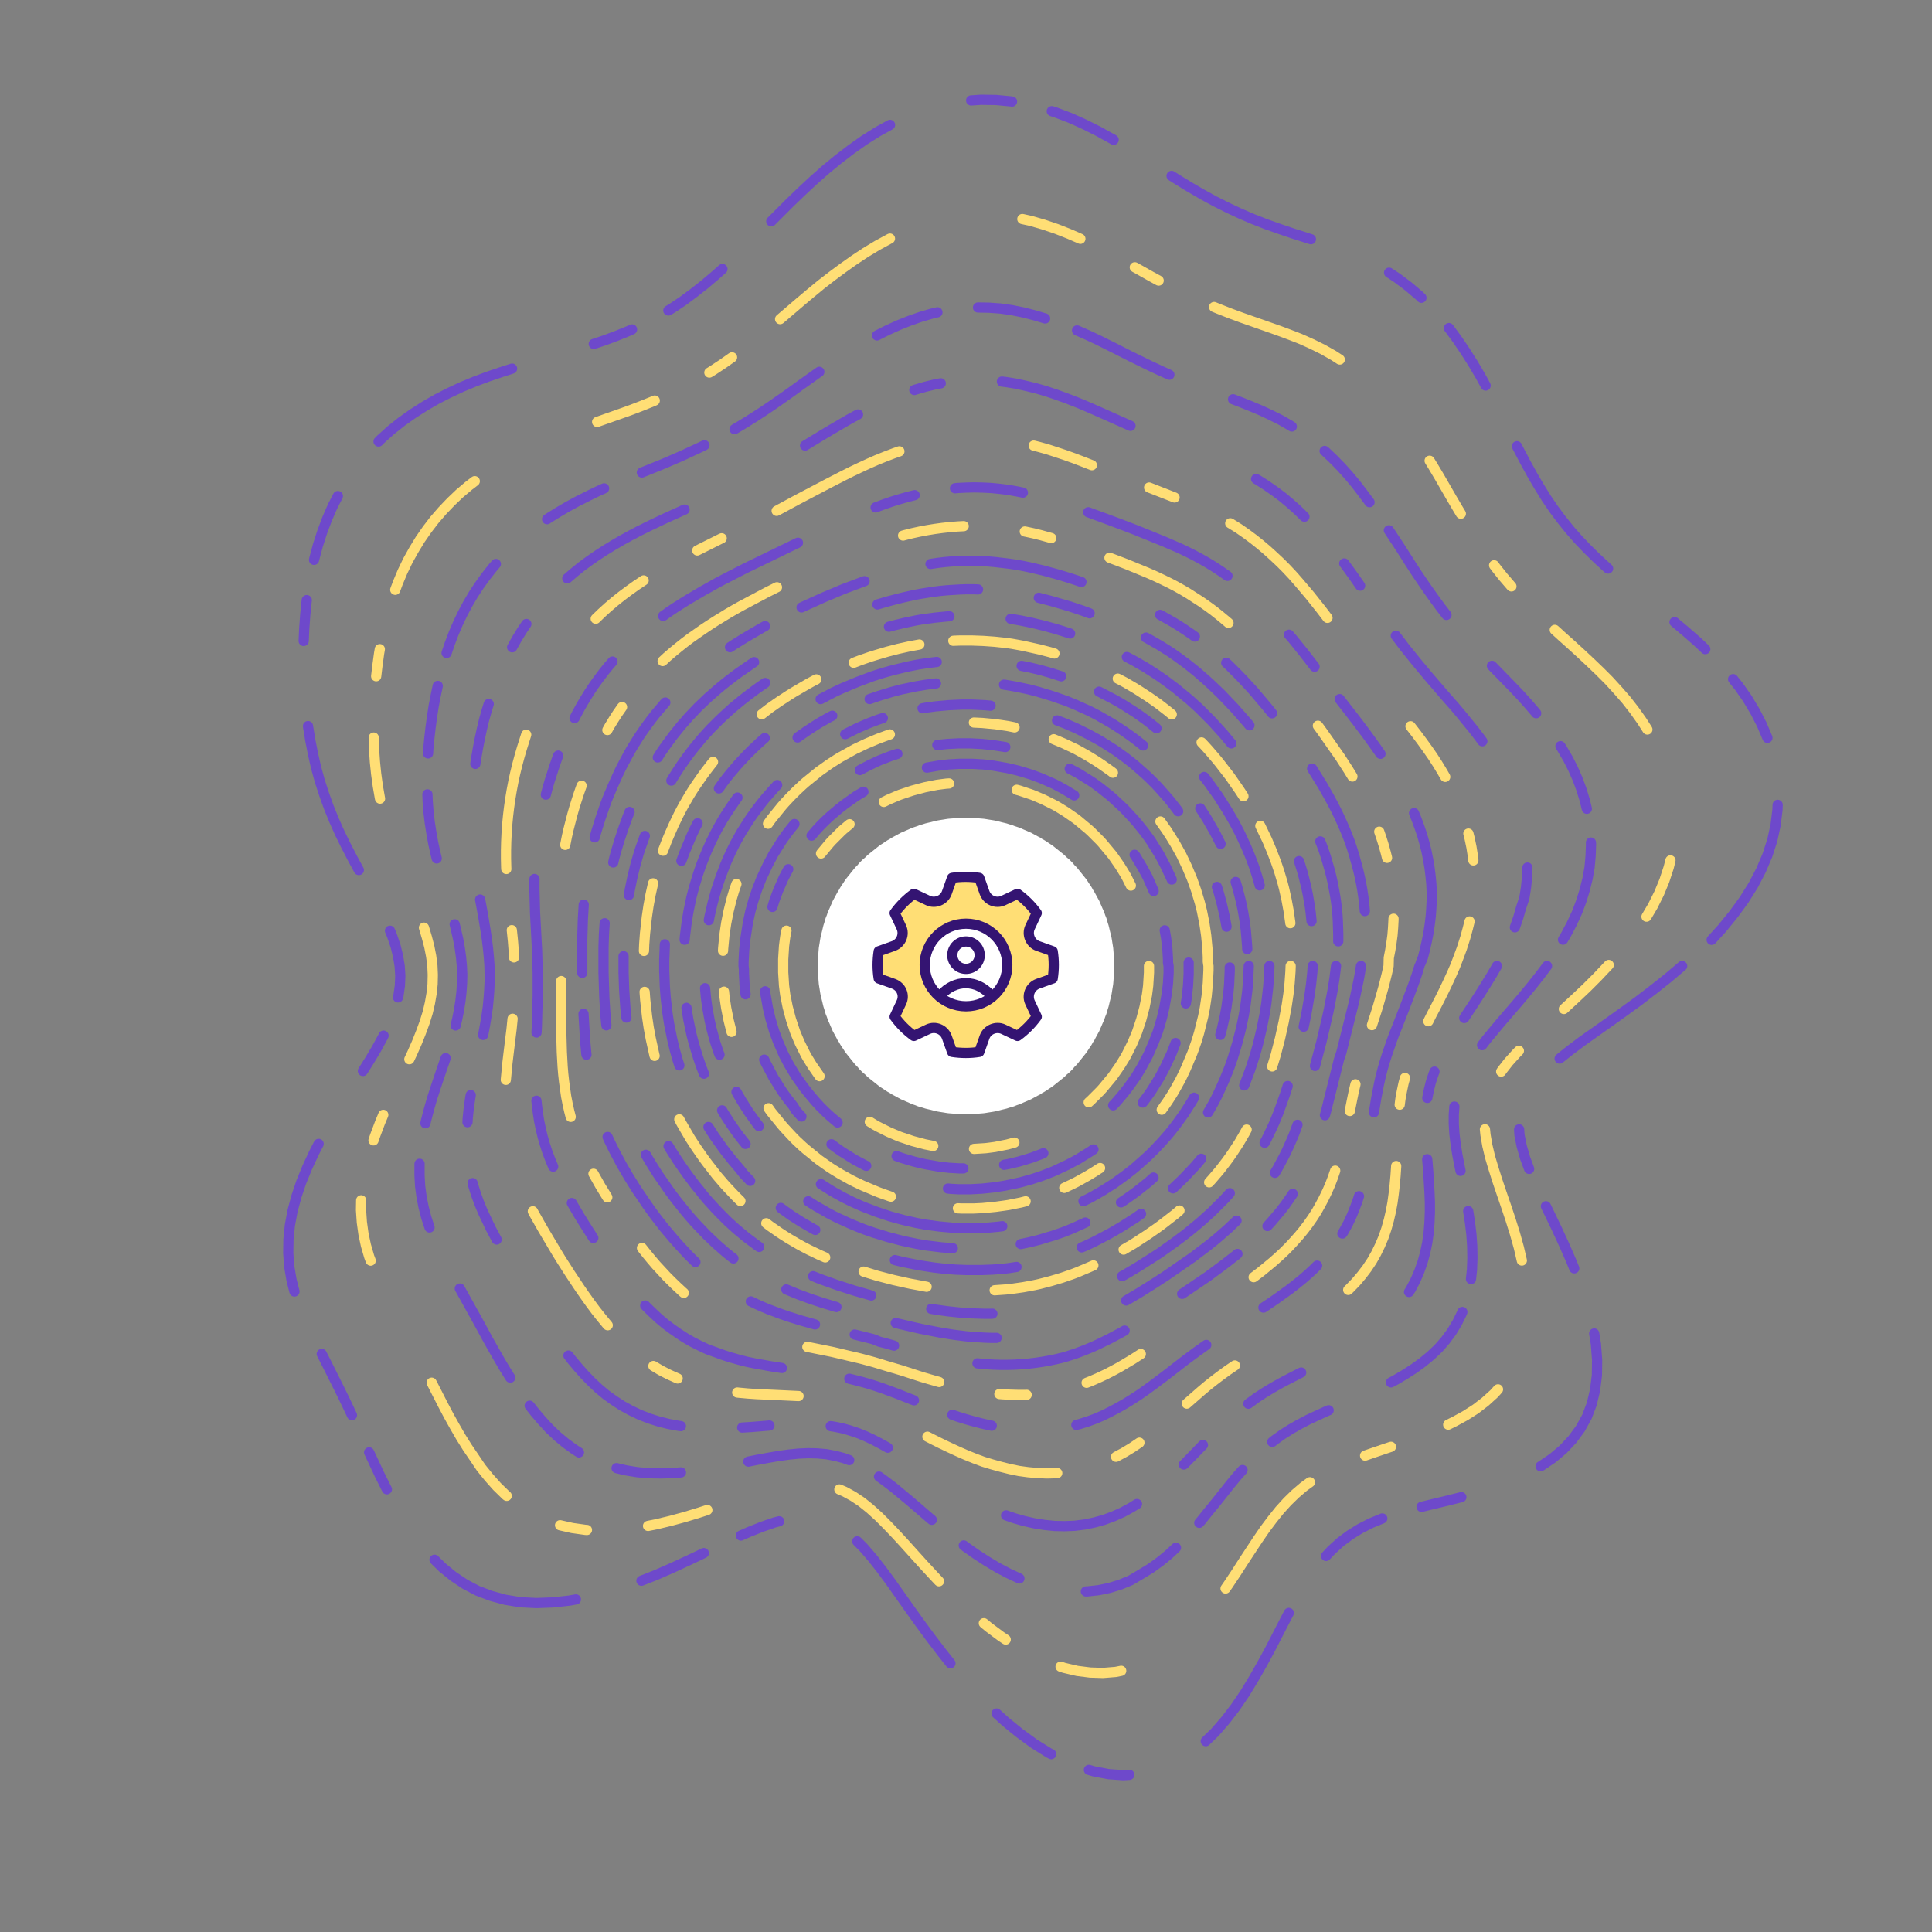 <?xml version="1.0" encoding="utf-8"?>
<!-- Generator: Adobe Illustrator 24.1.0, SVG Export Plug-In . SVG Version: 6.00 Build 0)  -->
<svg version="1.1" id="Layer_1" xmlns="http://www.w3.org/2000/svg" xmlns:xlink="http://www.w3.org/1999/xlink" x="0px" y="0px"
	 viewBox="0 0 945 945" enable-background="new 0 0 945 945" xml:space="preserve">
<rect x="0" y="0" width="945" height="945" fill="#808080" stroke="none"/>
<g id="Page-1">
	<g id="DevSecOps-UI" transform="translate(-189, -10107)">
		<g id="Group-21" transform="translate(189, 10107)">
			<polygon id="Fill-1" fill="none" points="0,945 945,945 945,0 0,0 			"/>
			<polygon id="Fill-2" fill-rule="evenodd" clip-rule="evenodd" fill="#FFFFFF" points="545,472.5 545,473.8 545,475 544.9,476.3 
				544.8,477.6 544.7,478.8 544.6,480.1 544.5,481.3 544.3,482.6 544.1,483.8 543.9,485.1 543.7,486.3 543.4,487.6 543.1,488.8 
				542.8,490 542.5,491.3 542.2,492.5 541.8,493.7 541.5,494.9 541.1,496.1 540.6,497.3 540.2,498.5 539.7,499.7 539.2,500.8 
				538.7,502 538.2,503.1 537.7,504.3 537.1,505.4 536.5,506.5 535.9,507.6 535.3,508.8 534.6,509.8 534,510.9 533.3,512 532.6,513 
				531.9,514.1 531.2,515.1 530.4,516.1 529.6,517.1 528.8,518.1 528,519.1 527.2,520.1 526.4,521 525.5,521.9 524.7,522.9 
				523.8,523.8 522.9,524.7 521.9,525.5 521,526.4 520.1,527.2 519.1,528 518.1,528.8 517.1,529.6 516.1,530.4 515.1,531.2 
				514.1,531.9 513,532.6 512,533.3 510.9,534 509.8,534.6 508.8,535.3 507.6,535.9 506.5,536.5 505.4,537.1 504.3,537.7 
				503.1,538.2 502,538.7 500.8,539.2 499.7,539.7 498.5,540.2 497.3,540.6 496.1,541.1 494.9,541.5 493.7,541.8 492.5,542.2 
				491.3,542.5 490,542.8 488.8,543.1 487.6,543.4 486.3,543.7 485.1,543.9 483.8,544.1 482.6,544.3 481.3,544.5 480.1,544.6 
				478.8,544.7 477.6,544.8 476.3,544.9 475,545 473.8,545 472.5,545 471.2,545 470,545 468.7,544.9 467.4,544.8 466.2,544.7 
				464.9,544.6 463.7,544.5 462.4,544.3 461.2,544.1 459.9,543.9 458.7,543.7 457.4,543.4 456.2,543.1 455,542.8 453.7,542.5 
				452.5,542.2 451.3,541.8 450.1,541.5 448.9,541.1 447.7,540.6 446.5,540.2 445.3,539.7 444.2,539.2 443,538.7 441.9,538.2 
				440.7,537.7 439.6,537.1 438.5,536.5 437.4,535.9 436.3,535.3 435.2,534.6 434.1,534 433,533.3 432,532.6 430.9,531.9 
				429.9,531.2 428.9,530.4 427.9,529.6 426.9,528.8 425.9,528 424.9,527.2 424,526.4 423.1,525.5 422.1,524.7 421.2,523.8 
				420.3,522.9 419.5,521.9 418.6,521 417.8,520.1 417,519.1 416.2,518.1 415.4,517.1 414.6,516.1 413.8,515.1 413.1,514.1 
				412.4,513 411.7,512 411,510.9 410.4,509.8 409.7,508.8 409.1,507.6 408.5,506.5 407.9,505.4 407.3,504.3 406.8,503.1 406.3,502 
				405.8,500.8 405.3,499.7 404.8,498.5 404.4,497.3 403.9,496.1 403.5,494.9 403.2,493.7 402.8,492.5 402.5,491.3 402.2,490 
				401.9,488.8 401.6,487.6 401.3,486.3 401.1,485.1 400.9,483.8 400.7,482.6 400.5,481.3 400.4,480.1 400.3,478.8 400.2,477.6 
				400.1,476.3 400,475 400,473.8 400,472.5 400,471.2 400,470 400.1,468.7 400.2,467.4 400.3,466.2 400.4,464.9 400.5,463.7 
				400.7,462.4 400.9,461.2 401.1,459.9 401.3,458.7 401.6,457.4 401.9,456.2 402.2,455 402.5,453.7 402.8,452.5 403.2,451.3 
				403.5,450.1 403.9,448.9 404.4,447.7 404.8,446.5 405.3,445.3 405.8,444.2 406.3,443 406.8,441.9 407.3,440.7 407.9,439.6 
				408.5,438.5 409.1,437.4 409.7,436.3 410.4,435.2 411,434.1 411.7,433 412.4,432 413.1,430.9 413.8,429.9 414.6,428.9 
				415.4,427.9 416.2,426.9 417,425.9 417.8,424.9 418.6,424 419.5,423.1 420.3,422.1 421.2,421.2 422.1,420.3 423.1,419.5 
				424,418.6 424.9,417.8 425.9,417 426.9,416.2 427.9,415.4 428.9,414.6 429.9,413.8 430.9,413.1 432,412.4 433,411.7 434.1,411 
				435.2,410.4 436.3,409.7 437.4,409.1 438.5,408.5 439.6,407.9 440.7,407.3 441.9,406.8 443,406.3 444.2,405.8 445.3,405.3 
				446.5,404.8 447.7,404.4 448.9,404 450.1,403.5 451.3,403.2 452.5,402.8 453.7,402.5 455,402.2 456.2,401.9 457.4,401.6 
				458.7,401.3 459.9,401.1 461.2,400.9 462.4,400.7 463.7,400.5 464.9,400.4 466.2,400.3 467.4,400.2 468.7,400.1 470,400 
				471.2,400 472.5,400 473.8,400 475,400 476.3,400.1 477.6,400.2 478.8,400.3 480.1,400.4 481.3,400.5 482.6,400.7 483.8,400.9 
				485.1,401.1 486.3,401.3 487.6,401.6 488.8,401.9 490,402.2 491.3,402.5 492.5,402.8 493.7,403.2 494.9,403.5 496.1,404 
				497.3,404.4 498.5,404.8 499.7,405.3 500.8,405.8 502,406.3 503.1,406.8 504.3,407.3 505.4,407.9 506.5,408.5 507.6,409.1 
				508.8,409.7 509.8,410.4 510.9,411 512,411.7 513,412.4 514.1,413.1 515.1,413.8 516.1,414.6 517.1,415.4 518.1,416.2 519.1,417 
				520.1,417.8 521,418.6 521.9,419.5 522.9,420.3 523.8,421.2 524.7,422.1 525.5,423.1 526.4,424 527.2,424.9 528,425.9 
				528.8,426.9 529.6,427.9 530.4,428.9 531.2,429.9 531.9,430.9 532.6,432 533.3,433 534,434.1 534.6,435.2 535.3,436.3 
				535.9,437.4 536.5,438.5 537.1,439.6 537.7,440.7 538.2,441.9 538.7,443 539.2,444.2 539.7,445.3 540.2,446.5 540.6,447.7 
				541.1,448.9 541.5,450.1 541.8,451.3 542.2,452.5 542.5,453.7 542.8,455 543.1,456.2 543.4,457.4 543.7,458.7 543.9,459.9 
				544.1,461.2 544.3,462.4 544.5,463.7 544.6,464.9 544.7,466.2 544.8,467.4 544.9,468.7 545,470 545,471.2 			"/>
			
				<path id="Stroke-3" fill="none" stroke="#FFDE75" stroke-width="5" stroke-linecap="round" stroke-linejoin="round" stroke-dasharray="75.138,41.743,20.037,20.037,33.395,33.395" d="
				M562,472.5l0,1.6l0,1.6l-0.1,1.6l-0.1,1.6l-0.1,1.6l-0.1,1.6l-0.2,1.6l-0.2,1.5l-0.2,1.5l-0.3,1.5l-0.3,1.5l-0.3,1.5l-0.3,1.5
				l-0.4,1.5l-0.4,1.5l-0.4,1.5l-0.4,1.5l-0.5,1.5l-0.5,1.5l-0.5,1.5l-0.5,1.5l-0.6,1.5l-0.6,1.4l-0.6,1.4l-0.6,1.4l-0.7,1.4
				l-0.7,1.4l-0.7,1.4l-0.7,1.4l-0.8,1.4l-0.8,1.3l-0.8,1.3l-0.8,1.3l-0.9,1.3l-0.9,1.3l-0.9,1.3l-0.9,1.3l-1,1.2l-1,1.2l-1,1.2
				l-1,1.2l-1,1.2l-1.1,1.2l-1.1,1.1l-1.1,1.1l-1.1,1.1l-1.1,1.1l-1.2,1.1l-1.2,1l-1.2,1l-1.2,1l-1.2,1l-1.2,1l-1.3,0.9l-1.3,0.9
				l-1.3,0.9l-1.3,0.9l-1.3,0.8l-1.3,0.8l-1.3,0.8l-1.4,0.8l-1.4,0.7l-1.4,0.7l-1.4,0.7l-1.4,0.7l-1.4,0.6l-1.4,0.6l-1.4,0.6
				l-1.5,0.6l-1.5,0.5l-1.5,0.5l-1.5,0.5l-1.5,0.5l-1.5,0.4l-1.5,0.4l-1.5,0.4l-1.5,0.4l-1.5,0.3l-1.5,0.3l-1.5,0.3l-1.5,0.3
				l-1.5,0.2l-1.5,0.2l-1.6,0.2l-1.6,0.1l-1.6,0.1l-1.6,0.1l-1.6,0.1l-1.6,0l-1.6,0l-1.6,0l-1.6,0l-1.6-0.1l-1.6-0.1l-1.6-0.1
				l-1.6-0.2l-1.5-0.2l-1.5-0.2l-1.5-0.2l-1.5-0.3l-1.5-0.3l-1.5-0.3l-1.5-0.3l-1.5-0.4l-1.5-0.4l-1.5-0.4l-1.5-0.4l-1.5-0.5
				l-1.5-0.5l-1.5-0.5l-1.5-0.5l-1.5-0.6l-1.4-0.6l-1.4-0.6l-1.4-0.6l-1.4-0.7l-1.4-0.7l-1.4-0.7l-1.4-0.7l-1.4-0.8l-1.3-0.8
				l-1.3-0.8l-1.3-0.8l-1.3-0.9l-1.3-0.9l-1.3-0.9l-1.3-0.9l-1.2-1l-1.2-1l-1.2-1l-1.2-1l-1.2-1l-1.2-1.1l-1.1-1.1l-1.1-1.1
				l-1.1-1.1l-1.1-1.1l-1.1-1.2l-1-1.2l-1-1.2l-1-1.2l-1-1.2l-1-1.2l-0.9-1.3l-0.9-1.3l-0.9-1.3l-0.9-1.3l-0.8-1.3l-0.8-1.3
				l-0.8-1.3l-0.8-1.4l-0.7-1.4l-0.7-1.4l-0.7-1.4l-0.7-1.4l-0.6-1.4l-0.6-1.4l-0.6-1.4l-0.6-1.5l-0.5-1.5l-0.5-1.5l-0.5-1.5
				l-0.5-1.5l-0.4-1.5l-0.4-1.5l-0.4-1.5l-0.4-1.5l-0.3-1.5l-0.3-1.5l-0.3-1.5l-0.3-1.5l-0.2-1.5l-0.2-1.5l-0.2-1.6l-0.1-1.6
				l-0.1-1.6l-0.1-1.6l-0.1-1.6l0-1.6l0-1.6l0-1.6l0-1.6l0.1-1.6l0.1-1.6l0.1-1.6l0.1-1.6l0.2-1.6l0.2-1.5l0.2-1.5l0.3-1.5l0.3-1.5
				l0.3-1.5l0.3-1.5l0.4-1.5l0.4-1.5l0.4-1.5l0.4-1.5l0.5-1.5l0.5-1.5l0.5-1.5l0.5-1.5l0.6-1.5l0.6-1.4l0.6-1.4l0.6-1.4l0.7-1.4
				l0.7-1.4l0.7-1.4l0.7-1.4l0.8-1.4l0.8-1.3l0.8-1.3l0.8-1.3l0.9-1.3l0.9-1.3l0.9-1.3l0.9-1.3l0.9-1.2l1-1.2l1-1.2l1-1.2l1-1.2
				l1.1-1.2l1.1-1.1l1.1-1.1l1.1-1.1l1.1-1.1l1.2-1.1l1.2-1l1.2-1l1.2-1l1.2-1l1.2-1l1.3-0.9l1.3-0.9l1.3-0.9l1.3-0.9l1.3-0.8
				l1.3-0.8l1.3-0.8l1.4-0.8l1.4-0.7l1.4-0.7l1.4-0.7l1.4-0.7l1.4-0.6l1.4-0.6l1.4-0.6l1.5-0.6l1.5-0.5l1.5-0.5l1.5-0.5l1.5-0.5
				l1.5-0.4l1.5-0.4l1.5-0.4l1.5-0.4l1.5-0.3l1.5-0.3l1.5-0.3l1.5-0.3l1.5-0.2l1.5-0.2l1.6-0.2l1.6-0.1l1.6-0.1l1.6-0.1l1.6-0.1
				l1.6,0l1.6,0l1.6,0l1.6,0l1.6,0.1l1.6,0.1l1.6,0.1l1.6,0.1l1.6,0.2l1.5,0.2l1.5,0.2l1.5,0.3l1.5,0.3l1.5,0.3l1.5,0.3l1.5,0.4
				l1.5,0.4l1.5,0.4l1.5,0.4l1.5,0.5l1.5,0.5l1.5,0.5l1.5,0.5l1.5,0.6l1.4,0.6l1.4,0.6l1.4,0.6l1.4,0.7l1.4,0.7l1.4,0.7l1.4,0.7
				l1.4,0.8l1.3,0.8l1.3,0.8l1.3,0.8l1.3,0.9l1.3,0.9l1.3,0.9l1.3,0.9l1.2,1l1.2,1l1.2,1l1.2,1l1.2,1l1.2,1.1l1.1,1.1l1.1,1.1
				l1.1,1.1l1.1,1.1l1.1,1.2l1,1.2l1,1.2l1,1.2l1,1.2l1,1.2l0.9,1.3l0.9,1.3l0.9,1.3l0.9,1.3l0.8,1.3l0.8,1.3l0.8,1.3l0.8,1.4
				l0.7,1.4l0.7,1.4l0.7,1.4l0.7,1.4l0.6,1.4l0.6,1.4l0.6,1.4l0.6,1.5l0.5,1.5l0.5,1.5l0.5,1.5l0.5,1.5l0.4,1.5l0.4,1.5l0.4,1.5
				l0.4,1.5l0.3,1.5l0.3,1.5l0.3,1.5l0.3,1.5l0.2,1.5l0.2,1.5l0.2,1.6l0.1,1.6l0.1,1.6l0.1,1.6l0.1,1.6l0,1.6L562,472.5z"/>
			
				<path id="Stroke-4" fill="none" stroke="#6E49CB" stroke-width="5" stroke-linecap="round" stroke-linejoin="round" stroke-dasharray="75.138,41.743,20.037,20.037,33.395,33.395" d="
				M571.6,472.5l0,1.7l0,1.7l-0.1,1.7l-0.1,1.7l-0.1,1.7l-0.2,1.7l-0.2,1.7l-0.2,1.7l-0.3,1.7l-0.3,1.7l-0.3,1.7l-0.3,1.7l-0.4,1.7
				l-0.4,1.7l-0.4,1.7l-0.5,1.7l-0.5,1.7l-0.5,1.7l-0.5,1.6l-0.6,1.6L565,508l-0.6,1.6l-0.7,1.6l-0.7,1.6l-0.7,1.6l-0.7,1.6
				l-0.8,1.5L560,519l-0.8,1.5l-0.8,1.5l-0.9,1.5l-0.9,1.5l-0.9,1.5l-1,1.4l-1,1.4l-1,1.4l-1,1.4l-1.1,1.4l-1.1,1.4l-1.1,1.3
				l-1.1,1.3l-1.1,1.3l-1.2,1.3l-1.2,1.3l-1.2,1.2l-1.2,1.2l-1.3,1.2l-1.3,1.2l-1.3,1.1l-1.3,1.1l-1.3,1.1l-1.4,1.1l-1.4,1.1l-1.4,1
				l-1.4,1l-1.4,1l-1.4,1l-1.5,0.9l-1.5,0.9l-1.5,0.9l-1.5,0.9L519,560l-1.5,0.8l-1.5,0.8l-1.6,0.7l-1.6,0.7l-1.6,0.7l-1.6,0.7
				l-1.6,0.6l-1.6,0.6l-1.6,0.6l-1.6,0.5l-1.6,0.5l-1.7,0.5l-1.7,0.5l-1.7,0.4l-1.7,0.4l-1.7,0.4l-1.7,0.3l-1.7,0.3l-1.7,0.3
				l-1.7,0.3l-1.7,0.2l-1.7,0.2l-1.7,0.2l-1.7,0.1l-1.7,0.1l-1.7,0.1l-1.7,0l-1.7,0l-1.7,0l-1.7,0l-1.7-0.1l-1.7-0.1l-1.7-0.1
				l-1.7-0.2l-1.7-0.2l-1.7-0.2l-1.7-0.3l-1.7-0.3l-1.7-0.3l-1.7-0.3l-1.7-0.4l-1.7-0.4l-1.7-0.4l-1.7-0.5l-1.7-0.5l-1.7-0.5
				l-1.6-0.5l-1.6-0.6L437,565l-1.6-0.6l-1.6-0.7l-1.6-0.7l-1.6-0.7l-1.6-0.7l-1.5-0.8L426,560l-1.5-0.8l-1.5-0.9l-1.5-0.9l-1.5-0.9
				l-1.5-0.9l-1.4-1l-1.4-1l-1.4-1l-1.4-1l-1.4-1.1l-1.4-1.1l-1.3-1.1l-1.3-1.1l-1.3-1.1l-1.3-1.2l-1.3-1.2l-1.2-1.2l-1.2-1.2
				l-1.2-1.3l-1.2-1.3l-1.1-1.3l-1.1-1.3l-1.1-1.3l-1.1-1.4l-1.1-1.4l-1-1.4l-1-1.4l-1-1.4l-1-1.4l-0.9-1.5l-0.9-1.5l-0.9-1.5
				l-0.9-1.5L385,519l-0.8-1.5l-0.8-1.5l-0.7-1.6l-0.7-1.6l-0.7-1.6l-0.7-1.6l-0.6-1.6l-0.6-1.6l-0.6-1.6l-0.5-1.6l-0.5-1.7
				l-0.5-1.7l-0.5-1.7l-0.4-1.7l-0.4-1.7l-0.4-1.7l-0.3-1.7l-0.3-1.7l-0.3-1.7l-0.3-1.7l-0.2-1.7l-0.2-1.7l-0.2-1.7l-0.1-1.7
				l-0.1-1.7l-0.1-1.7l0-1.7l0-1.7l0-1.7l0-1.7l0.1-1.7l0.1-1.7l0.1-1.7l0.2-1.7l0.2-1.7l0.2-1.7l0.3-1.7l0.3-1.7l0.3-1.7l0.3-1.7
				l0.4-1.7l0.4-1.7l0.4-1.7l0.5-1.7l0.5-1.7l0.5-1.7l0.5-1.6l0.6-1.6l0.6-1.6l0.6-1.6l0.7-1.6l0.7-1.6l0.7-1.6l0.7-1.6l0.8-1.5
				l0.8-1.5l0.8-1.5l0.9-1.5l0.9-1.5l0.9-1.5l0.9-1.5l1-1.4l1-1.4l1-1.4l1-1.4l1.1-1.4l1.1-1.4l1.1-1.3l1.1-1.3l1.1-1.3l1.2-1.3
				l1.2-1.3l1.2-1.2l1.2-1.2l1.3-1.2l1.3-1.2l1.3-1.1l1.3-1.1l1.3-1.1l1.4-1.1l1.4-1.1l1.4-1l1.4-1l1.4-1l1.4-1l1.5-0.9l1.5-0.9
				l1.5-0.9l1.5-0.9l1.5-0.8l1.5-0.8l1.5-0.8l1.6-0.7l1.6-0.7l1.6-0.7l1.6-0.7l1.6-0.6l1.6-0.6l1.6-0.6l1.6-0.5l1.6-0.5l1.7-0.5
				l1.7-0.5l1.7-0.4l1.7-0.4l1.7-0.4l1.7-0.3l1.7-0.3l1.7-0.3l1.7-0.3l1.7-0.2l1.7-0.2l1.7-0.2l1.7-0.1l1.7-0.1l1.7-0.1l1.7,0l1.7,0
				l1.7,0l1.7,0l1.7,0.1l1.7,0.1l1.7,0.1l1.7,0.2l1.7,0.2l1.7,0.2l1.7,0.3l1.7,0.3l1.7,0.3l1.7,0.3l1.7,0.4l1.7,0.4l1.7,0.4l1.7,0.5
				l1.7,0.5l1.6,0.5l1.6,0.5l1.6,0.6l1.6,0.6l1.6,0.6l1.6,0.7l1.6,0.7l1.6,0.7l1.6,0.7l1.5,0.8l1.5,0.8l1.5,0.8l1.5,0.9l1.5,0.9
				l1.5,0.9l1.5,0.9l1.4,1l1.4,1l1.4,1l1.4,1l1.4,1.1l1.4,1.1l1.3,1.1l1.3,1.1l1.3,1.1l1.3,1.2l1.3,1.2l1.2,1.2l1.2,1.2l1.2,1.3
				l1.2,1.3l1.1,1.3l1.1,1.3l1.1,1.3l1.1,1.4l1.1,1.4l1,1.4l1,1.4l1,1.4l1,1.4l0.9,1.5l0.9,1.5l0.9,1.5l0.9,1.5l0.8,1.5l0.8,1.5
				l0.8,1.5l0.7,1.6l0.7,1.6l0.7,1.6l0.7,1.6l0.6,1.6l0.6,1.6l0.6,1.6l0.5,1.6l0.5,1.7l0.5,1.7l0.5,1.7l0.4,1.7l0.4,1.7l0.4,1.7
				l0.3,1.7l0.3,1.7l0.3,1.7l0.3,1.7l0.2,1.7l0.2,1.7l0.2,1.7l0.1,1.7l0.1,1.7l0.1,1.7l0,1.7L571.6,472.5z"/>
			
				<path id="Stroke-5" fill="none" stroke="#6E49CB" stroke-width="5" stroke-linecap="round" stroke-linejoin="round" stroke-dasharray="75.138,41.743,20.037,20.037,33.395,33.395" d="
				M363.7,472.4l0-1.9l0.1-1.9l0.1-1.9l0.1-1.9l0.2-1.9l0.2-1.9l0.2-1.9l0.3-1.9l0.3-1.9l0.3-1.9l0.3-1.9l0.4-1.9l0.4-1.9l0.4-1.8
				l0.5-1.8l0.5-1.8l0.5-1.8l0.6-1.8l0.6-1.8l0.6-1.8l0.7-1.8l0.7-1.8l0.7-1.8l0.8-1.7l0.8-1.7l0.8-1.7l0.8-1.7l0.9-1.7l0.9-1.7
				l0.9-1.7l1-1.6l1-1.6l1-1.6l1-1.6l1.1-1.6l1.1-1.5l1.1-1.5l1.2-1.5l1.2-1.5l1.2-1.5l1.2-1.4l1.3-1.4l1.3-1.4l1.3-1.4l1.3-1.4
				l1.4-1.3l1.4-1.3l1.4-1.3l1.4-1.3l1.4-1.2l1.5-1.2l1.5-1.2l1.5-1.2l1.5-1.1l1.5-1.1l1.6-1.1l1.6-1l1.6-1l1.6-1l1.6-1l1.7-0.9
				l1.7-0.9l1.7-0.9l1.7-0.9l1.7-0.8l1.7-0.8l1.7-0.8l1.8-0.7l1.8-0.7l1.8-0.7l1.8-0.6l1.8-0.6l1.8-0.6l1.8-0.5l1.8-0.5l1.8-0.5
				l1.8-0.4l1.9-0.4l1.9-0.4l1.9-0.3l1.9-0.3l1.9-0.3l1.9-0.2l1.9-0.2l1.9-0.2l1.9-0.1l1.9-0.1l1.9-0.1l1.9,0l1.9,0l1.9,0l1.9,0.1
				l1.9,0.1l1.9,0.1l1.9,0.2l1.9,0.2l1.9,0.2l1.9,0.3l1.9,0.3l1.9,0.3l1.9,0.3l1.9,0.4l1.9,0.4l1.8,0.4l1.8,0.5l1.8,0.5l1.8,0.5
				l1.8,0.6l1.8,0.6l1.8,0.6l1.8,0.7l1.8,0.7l1.8,0.7l1.7,0.8l1.7,0.8l1.7,0.8l1.7,0.8l1.7,0.9l1.7,0.9l1.7,0.9l1.6,1l1.6,1l1.6,1
				l1.6,1l1.6,1.1l1.5,1.1l1.5,1.1l1.5,1.2l1.5,1.2l1.5,1.2l1.4,1.2l1.4,1.3l1.4,1.3l1.4,1.3l1.4,1.3l1.3,1.4l1.3,1.4l1.3,1.4
				l1.3,1.4l1.2,1.4l1.2,1.5l1.2,1.5l1.2,1.5l1.1,1.5l1.1,1.5l1.1,1.6l1,1.6l1,1.6l1,1.6l1,1.6l0.9,1.7l0.9,1.7l0.9,1.7l0.8,1.7
				l0.8,1.7l0.8,1.7l0.8,1.7l0.7,1.8l0.7,1.8l0.7,1.8l0.6,1.8l0.6,1.8l0.6,1.8l0.5,1.8l0.5,1.8l0.5,1.8l0.4,1.8l0.4,1.9l0.4,1.9
				l0.3,1.9l0.3,1.9l0.3,1.9l0.2,1.9l0.2,1.9l0.2,1.9l0.1,1.9l0.1,1.9l0.1,1.9l0,1.9l0,1.9l0,1.9l0,1.9l-0.1,1.9l-0.1,1.9l-0.1,1.9
				l-0.2,1.9l-0.2,1.9l-0.2,1.9l-0.3,1.9l-0.3,1.9l-0.3,1.9l-0.4,1.9l-0.4,1.9l-0.4,1.8l-0.5,1.8l-0.5,1.8l-0.5,1.8l-0.6,1.8
				l-0.6,1.8l-0.6,1.8l-0.7,1.8l-0.7,1.8l-0.7,1.8l-0.8,1.7l-0.8,1.7l-0.8,1.7l-0.8,1.7l-0.9,1.7l-0.9,1.7l-0.9,1.7l-1,1.6l-1,1.6
				l-1,1.6l-1,1.6l-1.1,1.6l-1.1,1.5l-1.1,1.5l-1.2,1.5l-1.2,1.5l-1.2,1.5l-1.2,1.4l-1.3,1.4l-1.3,1.4l-1.3,1.4l-1.3,1.4l-1.4,1.3
				l-1.4,1.3l-1.4,1.3l-1.4,1.3l-1.4,1.2l-1.5,1.2l-1.5,1.2l-1.5,1.2l-1.5,1.1l-1.5,1.1l-1.6,1.1l-1.6,1l-1.6,1l-1.6,1l-1.6,1
				l-1.7,0.9l-1.7,0.9l-1.7,0.9l-1.7,0.8l-1.7,0.8l-1.7,0.8l-1.7,0.8l-1.8,0.7l-1.8,0.7l-1.8,0.7l-1.8,0.6l-1.8,0.6l-1.8,0.6
				l-1.8,0.5l-1.8,0.5l-1.8,0.5l-1.8,0.4l-1.9,0.4l-1.9,0.4l-1.9,0.4l-1.9,0.3l-1.9,0.3l-1.9,0.3l-1.9,0.2l-1.9,0.2l-1.9,0.2
				l-1.9,0.1l-1.9,0.1l-1.9,0.1l-1.9,0l-1.9,0l-1.9,0l-1.9-0.1l-1.9-0.1l-1.9-0.2l-1.9-0.2l-1.9-0.2l-1.9-0.2l-1.9-0.3l-1.9-0.3
				l-1.9-0.3l-1.9-0.4l-1.9-0.4l-1.8-0.4l-1.8-0.5l-1.8-0.5l-1.8-0.5l-1.8-0.6l-1.8-0.6l-1.8-0.6l-1.8-0.7l-1.8-0.7l-1.8-0.7
				l-1.7-0.8l-1.7-0.8l-1.7-0.8l-1.7-0.8l-1.7-0.9l-1.7-0.9l-1.7-0.9l-1.6-1l-1.6-1l-1.6-1l-1.6-1l-1.6-1.1l-1.5-1.1l-1.5-1.1
				l-1.5-1.2l-1.5-1.2l-1.5-1.2l-1.4-1.2l-1.4-1.3l-1.4-1.3l-1.4-1.3l-1.4-1.3l-1.3-1.4l-1.3-1.4l-1.3-1.4l-1.3-1.4l-1.2-1.4
				L388,541l-1.2-1.5l-1.2-1.5l-1.1-1.5l-1.1-1.5l-1.1-1.6l-1-1.6l-1-1.6l-1-1.6l-1-1.6l-0.9-1.7l-0.9-1.7l-0.9-1.7l-0.9-1.7
				l-0.8-1.7l-0.8-1.7l-0.8-1.7l-0.7-1.8l-0.7-1.8l-0.7-1.8l-0.6-1.8l-0.6-1.8l-0.6-1.8l-0.5-1.8l-0.5-1.8l-0.5-1.8l-0.4-1.8
				l-0.4-1.9l-0.4-1.9l-0.3-1.9l-0.3-1.9l-0.3-1.9l-0.2-1.9l-0.2-1.9l-0.2-1.9l-0.1-1.9l-0.1-1.9l-0.1-1.9l0-1.9L363.7,472.4z"/>
			
				<path id="Stroke-6" fill="none" stroke="#FFDE75" stroke-width="5" stroke-linecap="round" stroke-linejoin="round" stroke-dasharray="75.138,41.743,20.037,20.037,33.395,33.395" d="
				M591.1,472.5l0,2.1l-0.1,2.1l-0.1,2.1l-0.1,2.1l-0.2,2.1l-0.2,2.1l-0.2,2.1l-0.3,2l-0.3,2l-0.3,2l-0.4,2l-0.4,2l-0.5,2l-0.5,2
				l-0.5,2l-0.5,2l-0.6,2l-0.6,2l-0.7,2l-0.7,2l-0.7,1.9l-0.8,1.9l-0.8,1.9l-0.8,1.9l-0.8,1.9l-0.9,1.9l-0.9,1.9l-0.9,1.8l-1,1.8
				l-1,1.8l-1,1.8l-1.1,1.8l-1.1,1.7l-1.1,1.7l-1.2,1.7l-1.2,1.7l-1.2,1.7l-1.3,1.6l-1.3,1.6l-1.3,1.6l-1.3,1.6l-1.4,1.5l-1.4,1.5
				l-1.4,1.5l-1.5,1.5l-1.5,1.4l-1.5,1.4l-1.5,1.4l-1.6,1.4l-1.6,1.3l-1.6,1.3l-1.6,1.3l-1.6,1.3l-1.7,1.2l-1.7,1.2l-1.7,1.2
				l-1.7,1.1l-1.7,1.1l-1.8,1.1l-1.8,1.1l-1.8,1l-1.8,1l-1.8,1l-1.8,0.9l-1.9,0.9l-1.9,0.9l-1.9,0.8l-1.9,0.8l-1.9,0.8l-1.9,0.7
				l-2,0.7l-2,0.7l-2,0.6l-2,0.6l-2,0.6l-2,0.5l-2,0.5l-2,0.4l-2,0.4l-2,0.4l-2,0.3L489,590l-2.1,0.3l-2.1,0.2l-2.1,0.2l-2.1,0.2
				l-2.1,0.1l-2.1,0.1l-2.1,0l-2.1,0l-2.1,0l-2.1-0.1l-2.1-0.1l-2.1-0.1l-2.1-0.2l-2.1-0.2l-2.1-0.2l-2.1-0.3l-2-0.3l-2-0.3l-2-0.4
				l-2-0.4l-2-0.5l-2-0.5l-2-0.5l-2-0.6l-2-0.6l-2-0.6l-2-0.7l-2-0.7l-1.9-0.7l-1.9-0.8l-1.9-0.8l-1.9-0.8l-1.9-0.8l-1.9-0.9
				l-1.9-0.9l-1.8-0.9l-1.8-1l-1.8-1l-1.8-1l-1.8-1.1l-1.8-1.1l-1.7-1.1l-1.7-1.2l-1.7-1.2l-1.7-1.2l-1.6-1.3l-1.6-1.3l-1.6-1.3
				l-1.6-1.3l-1.6-1.4l-1.5-1.4l-1.5-1.4l-1.5-1.5l-1.4-1.5l-1.4-1.5l-1.4-1.5l-1.4-1.6l-1.3-1.6l-1.3-1.6l-1.3-1.6l-1.3-1.6
				l-1.2-1.7l-1.2-1.7l-1.2-1.7l-1.1-1.7l-1.1-1.7l-1.1-1.8l-1.1-1.8l-1-1.8l-1-1.8l-1-1.8l-0.9-1.9l-0.9-1.9l-0.9-1.9l-0.8-1.9
				l-0.8-1.9l-0.8-1.9l-0.7-1.9l-0.7-2l-0.6-2l-0.6-2l-0.6-2l-0.5-2l-0.5-2l-0.5-2l-0.4-2l-0.4-2l-0.4-2l-0.3-2l-0.3-2l-0.3-2.1
				l-0.2-2.1l-0.2-2.1l-0.2-2.1l-0.1-2.1l-0.1-2.1l-0.1-2.1l0-2.1l0-2.1l0.1-2.1l0.1-2.1l0.1-2.1l0.2-2.1l0.2-2.1l0.2-2.1l0.3-2.1
				l0.3-2l0.3-2l0.4-2l0.4-2l0.4-2l0.5-2l0.5-2l0.5-2l0.6-2l0.6-2l0.7-2l0.7-2l0.7-1.9l0.8-1.9l0.8-1.9l0.8-1.9l0.9-1.9l0.9-1.9
				l0.9-1.9l1-1.8l1-1.8l1-1.8l1-1.8l1.1-1.8l1.1-1.7l1.1-1.7l1.2-1.7l1.2-1.7l1.2-1.7l1.3-1.6l1.3-1.6l1.3-1.6l1.3-1.6l1.4-1.6
				l1.4-1.5l1.4-1.5l1.5-1.5l1.5-1.5l1.5-1.4l1.5-1.4l1.6-1.4l1.6-1.3l1.6-1.3l1.6-1.3l1.6-1.3l1.7-1.2l1.7-1.2l1.7-1.2l1.7-1.1
				l1.7-1.1l1.8-1.1l1.8-1l1.8-1l1.8-1l1.8-1l1.9-0.9l1.9-0.9l1.9-0.9l1.9-0.8l1.9-0.8l1.9-0.8l1.9-0.7l1.9-0.7l2-0.7l2-0.6l2-0.6
				l2-0.6l2-0.5l2-0.5l2-0.5l2-0.4l2-0.4l2-0.3l2-0.3l2.1-0.3l2.1-0.2l2.1-0.2l2.1-0.2l2.1-0.1l2.1-0.1l2.1-0.1l2.1,0l2.1,0l2.1,0.1
				l2.1,0.1l2.1,0.1l2.1,0.2l2.1,0.2l2.1,0.2l2.1,0.3l2,0.3l2,0.3l2,0.4l2,0.4l2,0.5l2,0.5l2,0.5l2,0.6l2,0.6l2,0.6l2,0.7l2,0.7
				l1.9,0.7l1.9,0.8l1.9,0.8l1.9,0.8l1.9,0.9l1.9,0.9l1.9,0.9l1.8,1l1.8,1l1.8,1l1.8,1.1l1.8,1.1l1.7,1.1l1.7,1.1l1.7,1.2l1.7,1.2
				l1.7,1.2l1.6,1.3l1.6,1.3l1.6,1.3l1.6,1.3l1.5,1.4l1.5,1.4l1.5,1.4l1.5,1.5l1.4,1.5l1.4,1.5l1.4,1.5l1.4,1.6l1.3,1.6l1.3,1.6
				l1.3,1.6l1.3,1.6l1.2,1.7l1.2,1.7l1.2,1.7l1.1,1.7l1.1,1.7l1.1,1.8l1.1,1.8l1,1.8l1,1.8l1,1.8l0.9,1.9l0.9,1.9l0.9,1.9l0.8,1.9
				l0.8,1.9l0.8,1.9l0.7,1.9l0.7,2l0.7,2l0.6,2l0.6,2l0.6,2l0.5,2l0.5,2l0.4,2l0.4,2l0.4,2l0.3,2l0.3,2l0.3,2.1l0.2,2.1l0.2,2.1
				l0.2,2.1l0.1,2.1l0.1,2.1l0,2.1L591.1,472.5z"/>
			
				<path id="Stroke-7" fill="none" stroke="#6E49CB" stroke-width="5" stroke-linecap="round" stroke-linejoin="round" stroke-dasharray="75.138,41.743,20.037,20.037,33.395,33.395" d="
				M472.5,600.7l-2.2,0l-2.2-0.1l-2.2-0.1l-2.2-0.2l-2.2-0.2l-2.2-0.2l-2.2-0.3l-2.2-0.3l-2.2-0.3l-2.2-0.4l-2.2-0.4l-2.2-0.5
				l-2.2-0.5l-2.2-0.5l-2.2-0.6l-2.2-0.6l-2.1-0.6l-2.1-0.7l-2.1-0.7l-2.1-0.7l-2.1-0.8l-2.1-0.8l-2.1-0.8l-2.1-0.9l-2-0.9l-2-0.9
				l-2-1l-2-1l-2-1.1l-2-1.1l-1.9-1.1l-1.9-1.2l-1.9-1.2l-1.9-1.2l-1.9-1.3l-1.8-1.3l-1.8-1.3l-1.8-1.4l-1.8-1.4l-1.7-1.4l-1.7-1.5
				l-1.7-1.5l-1.6-1.5l-1.6-1.5l-1.6-1.6l-1.6-1.6l-1.5-1.6l-1.5-1.7l-1.5-1.7l-1.4-1.7l-1.4-1.7l-1.4-1.8l-1.4-1.8l-1.3-1.8
				l-1.3-1.8l-1.3-1.8l-1.2-1.9l-1.2-1.9l-1.2-1.9l-1.1-1.9l-1.1-1.9l-1.1-2l-1-2l-1-2l-1-2l-0.9-2l-0.9-2l-0.9-2.1l-0.8-2.1
				l-0.8-2.1l-0.8-2.1l-0.7-2.1l-0.7-2.1l-0.6-2.1l-0.6-2.2l-0.6-2.2l-0.5-2.2l-0.5-2.2l-0.4-2.2l-0.4-2.2l-0.4-2.2l-0.3-2.2
				l-0.3-2.2l-0.2-2.2l-0.2-2.2l-0.2-2.2l-0.1-2.2l-0.1-2.2l0-2.2v-2.2l0-2.2l0.1-2.2l0.1-2.2l0.2-2.2l0.2-2.2l0.2-2.2l0.3-2.2
				l0.3-2.2l0.3-2.2l0.4-2.2l0.4-2.2l0.5-2.2l0.5-2.2l0.5-2.2l0.6-2.2l0.6-2.2l0.6-2.1l0.7-2.1l0.7-2.1l0.7-2.1l0.8-2.1l0.8-2.1
				l0.8-2.1l0.9-2.1l0.9-2l0.9-2l1-2l1-2l1.1-2l1.1-2l1.1-1.9l1.2-1.9l1.2-1.9l1.2-1.9l1.3-1.9l1.3-1.8l1.3-1.8l1.4-1.8l1.4-1.8
				l1.4-1.7l1.5-1.7l1.5-1.7l1.5-1.7l1.5-1.6l1.6-1.6l1.6-1.6l1.6-1.5l1.7-1.5l1.7-1.5l1.7-1.5l1.7-1.4l1.8-1.4l1.8-1.4l1.8-1.3
				l1.8-1.3l1.9-1.3l1.9-1.2l1.9-1.2l1.9-1.2l1.9-1.1l2-1.1l2-1.1l2-1l2-1l2-1l2-0.9l2.1-0.9l2.1-0.9l2.1-0.8l2.1-0.8l2.1-0.7
				l2.1-0.7l2.1-0.7l2.2-0.6l2.2-0.6l2.2-0.5l2.2-0.5l2.2-0.5l2.2-0.4l2.2-0.4l2.2-0.4l2.2-0.3l2.2-0.3l2.2-0.2l2.2-0.2l2.2-0.2
				l2.2-0.1l2.2-0.1l2.2-0.1l2.2,0l2.2,0l2.2,0.1l2.2,0.1l2.2,0.1l2.2,0.2l2.2,0.2l2.2,0.2l2.2,0.3l2.2,0.3l2.2,0.4l2.2,0.4l2.2,0.4
				l2.2,0.5l2.2,0.5l2.2,0.6l2.2,0.6l2.2,0.6l2.1,0.7l2.1,0.7l2.1,0.7l2.1,0.8l2.1,0.8l2.1,0.9l2.1,0.9l2,0.9l2,1l2,1l2,1l2,1.1
				l2,1.1l1.9,1.1l1.9,1.2l1.9,1.2l1.9,1.2l1.9,1.3l1.8,1.3l1.8,1.3l1.8,1.4l1.8,1.4l1.7,1.4l1.7,1.5l1.7,1.5l1.7,1.5l1.6,1.5
				l1.6,1.6l1.6,1.6l1.5,1.6l1.5,1.7l1.5,1.7l1.5,1.7l1.4,1.7l1.4,1.8l1.4,1.8l1.3,1.8l1.3,1.8l1.3,1.9l1.2,1.9l1.2,1.9l1.2,1.9
				l1.1,1.9l1.1,2l1.1,2l1,2l1,2l1,2l0.9,2l0.9,2.1l0.9,2.1l0.8,2.1l0.8,2.1l0.8,2.1l0.7,2.1l0.7,2.1l0.6,2.1l0.6,2.2l0.6,2.2
				l0.5,2.2l0.5,2.2l0.5,2.2l0.4,2.2l0.4,2.2l0.3,2.2l0.3,2.2l0.3,2.2l0.2,2.2l0.2,2.2l0.1,2.2l0.1,2.2l0.1,2.2l0,2.2l0,2.2
				l-0.1,2.2l-0.1,2.2l-0.1,2.2l-0.2,2.2l-0.2,2.2l-0.3,2.2l-0.3,2.2l-0.3,2.2l-0.4,2.2l-0.4,2.2l-0.5,2.2l-0.5,2.2l-0.5,2.2
				l-0.6,2.2l-0.6,2.2l-0.6,2.1l-0.7,2.1l-0.7,2.1l-0.8,2.1l-0.8,2.1l-0.8,2.1l-0.9,2.1l-0.9,2.1l-0.9,2l-1,2l-1,2l-1,2l-1.1,2
				l-1.1,2l-1.1,1.9l-1.2,1.9l-1.2,1.9l-1.2,1.9l-1.3,1.8l-1.3,1.8l-1.3,1.8l-1.4,1.8l-1.4,1.8l-1.4,1.7l-1.5,1.7l-1.5,1.7l-1.5,1.6
				l-1.5,1.6l-1.6,1.6l-1.6,1.6l-1.6,1.5l-1.7,1.5l-1.7,1.5l-1.7,1.5l-1.7,1.4l-1.8,1.4l-1.8,1.4l-1.8,1.3l-1.8,1.3l-1.8,1.3
				l-1.9,1.2l-1.9,1.2l-1.9,1.2l-1.9,1.1l-1.9,1.1l-2,1.1l-2,1l-2,1l-2,1l-2,0.9l-2.1,0.9l-2.1,0.9l-2.1,0.8l-2.1,0.8l-2.1,0.8
				l-2.1,0.7l-2.1,0.7l-2.2,0.6l-2.2,0.6l-2.2,0.6l-2.2,0.5l-2.2,0.5l-2.2,0.4l-2.2,0.4l-2.2,0.4l-2.2,0.3l-2.2,0.3l-2.2,0.2
				l-2.2,0.2l-2.2,0.2l-2.2,0.1l-2.2,0.1l-2.2,0H472.5z"/>
			
				<path id="Stroke-8" fill="none" stroke="#6E49CB" stroke-width="5" stroke-linecap="round" stroke-linejoin="round" stroke-dasharray="75.138,41.743,20.037,20.037,33.395,33.395" d="
				M610.8,472.5l-0.1,2.4l-0.1,2.4l-0.1,2.4l-0.2,2.4l-0.2,2.4l-0.3,2.4l-0.3,2.4l-0.3,2.4l-0.4,2.4l-0.4,2.4l-0.5,2.4l-0.5,2.4
				l-0.5,2.3l-0.6,2.3l-0.6,2.3l-0.6,2.3l-0.7,2.3l-0.7,2.3l-0.7,2.3l-0.8,2.3l-0.8,2.3l-0.9,2.3l-0.9,2.2l-0.9,2.2l-1,2.2l-1,2.2
				l-1,2.2l-1.1,2.2l-1.1,2.1l-1.2,2.1l-1.2,2.1l-1.2,2.1l-1.3,2l-1.3,2l-1.4,2l-1.4,2l-1.4,1.9l-1.5,1.9l-1.5,1.9l-1.5,1.9
				l-1.6,1.8l-1.6,1.8l-1.6,1.8l-1.7,1.7l-1.7,1.7l-1.7,1.7l-1.8,1.6l-1.8,1.6l-1.8,1.6l-1.8,1.6l-1.9,1.5l-1.9,1.5l-1.9,1.5
				l-1.9,1.4l-2,1.4l-2,1.4l-2,1.3l-2,1.3l-2.1,1.3l-2.1,1.2l-2.1,1.2l-2.1,1.2l-2.1,1.1l-2.1,1.1l-2.2,1.1l-2.2,1l-2.2,1l-2.2,1
				l-2.2,0.9l-2.3,0.9l-2.3,0.8l-2.3,0.8L513,605l-2.3,0.7l-2.3,0.7L506,607l-2.4,0.6l-2.4,0.5l-2.4,0.5l-2.4,0.4l-2.4,0.4l-2.4,0.3
				l-2.4,0.3l-2.4,0.2l-2.4,0.2l-2.4,0.2l-2.4,0.1l-2.4,0.1l-2.4,0l-2.4,0l-2.4-0.1l-2.4-0.1l-2.4-0.1l-2.4-0.2l-2.4-0.2l-2.4-0.3
				l-2.4-0.3l-2.4-0.3l-2.4-0.4l-2.4-0.4l-2.4-0.5l-2.4-0.5l-2.3-0.5l-2.3-0.6l-2.3-0.6l-2.3-0.6l-2.3-0.7l-2.3-0.7l-2.3-0.7
				l-2.3-0.8l-2.3-0.8l-2.3-0.9l-2.2-0.9l-2.2-0.9l-2.2-1l-2.2-1l-2.2-1l-2.2-1.1l-2.1-1.1l-2.1-1.2l-2.1-1.2l-2.1-1.2l-2.1-1.3
				l-2-1.3l-2-1.4l-2-1.4l-2-1.4l-1.9-1.5l-1.9-1.5l-1.9-1.5l-1.8-1.6l-1.8-1.6l-1.8-1.6l-1.7-1.7l-1.7-1.7l-1.7-1.7l-1.7-1.8
				l-1.6-1.8l-1.6-1.8l-1.6-1.8l-1.5-1.9l-1.5-1.9l-1.5-1.9l-1.4-1.9l-1.4-2l-1.4-2l-1.3-2l-1.3-2l-1.3-2.1l-1.2-2.1l-1.2-2.1
				l-1.1-2.1l-1.1-2.1l-1.1-2.2l-1-2.2l-1-2.2l-1-2.2l-0.9-2.2l-0.9-2.3l-0.8-2.3l-0.8-2.3l-0.7-2.3l-0.7-2.3l-0.7-2.3l-0.6-2.3
				l-0.6-2.3l-0.5-2.4l-0.5-2.4l-0.5-2.4l-0.4-2.4l-0.4-2.4l-0.3-2.4l-0.3-2.4l-0.3-2.4l-0.2-2.4l-0.2-2.4l-0.1-2.4l-0.1-2.4
				l-0.1-2.4l0-2.4l0-2.4l0.1-2.4l0.1-2.4l0.1-2.4l0.2-2.4l0.2-2.4l0.3-2.4l0.3-2.4l0.3-2.4l0.4-2.4l0.4-2.4l0.5-2.4l0.5-2.4
				l0.5-2.4l0.6-2.3l0.6-2.3l0.7-2.3l0.7-2.3l0.7-2.3l0.8-2.3l0.8-2.3l0.9-2.3l0.9-2.2l0.9-2.2l1-2.2l1-2.2l1.1-2.2l1.1-2.2l1.1-2.1
				l1.2-2.1l1.2-2.1l1.3-2.1l1.3-2l1.3-2l1.4-2l1.4-2l1.4-1.9l1.5-1.9l1.5-1.9l1.5-1.9l1.6-1.8l1.6-1.8l1.6-1.8l1.7-1.8l1.7-1.7
				l1.7-1.7l1.8-1.7l1.8-1.6l1.8-1.6l1.8-1.6l1.9-1.5l1.9-1.5l1.9-1.5l1.9-1.4l2-1.4l2-1.4l2-1.3l2-1.3l2.1-1.3l2.1-1.2l2.1-1.2
				l2.1-1.1l2.1-1.1l2.2-1.1l2.2-1l2.2-1l2.2-1l2.2-0.9l2.2-0.9l2.3-0.9l2.3-0.8l2.3-0.8l2.3-0.7l2.3-0.7l2.3-0.7l2.3-0.6l2.3-0.6
				l2.4-0.5l2.4-0.5l2.4-0.5l2.4-0.4l2.4-0.4l2.4-0.3l2.4-0.3l2.4-0.2l2.4-0.2l2.4-0.2l2.4-0.1l2.4-0.1l2.4,0l2.4,0l2.4,0.1l2.4,0.1
				l2.4,0.2l2.4,0.2l2.4,0.2l2.4,0.3l2.4,0.3l2.4,0.4l2.4,0.4l2.4,0.5l2.4,0.5l2.4,0.5l2.3,0.6l2.3,0.6l2.3,0.7l2.3,0.7l2.3,0.7
				l2.3,0.8l2.3,0.8l2.3,0.8l2.2,0.9l2.2,0.9l2.2,1l2.2,1l2.2,1l2.2,1.1l2.1,1.1l2.1,1.2l2.1,1.2l2.1,1.2l2.1,1.3l2,1.3l2,1.3l2,1.4
				l2,1.4l1.9,1.4l1.9,1.5l1.9,1.5l1.9,1.5l1.8,1.6l1.8,1.6l1.8,1.6l1.7,1.7l1.7,1.7l1.7,1.7l1.7,1.8l1.6,1.8l1.6,1.8l1.6,1.8
				l1.5,1.9l1.5,1.9l1.5,1.9l1.4,1.9l1.4,2l1.4,2l1.3,2l1.3,2l1.3,2.1l1.2,2.1l1.2,2.1l1.2,2.1l1.1,2.1l1.1,2.2l1.1,2.2l1,2.2l1,2.2
				l0.9,2.2l0.9,2.2l0.9,2.3l0.8,2.3l0.8,2.3l0.7,2.3l0.7,2.3l0.6,2.3l0.6,2.3l0.6,2.4l0.5,2.4l0.5,2.4l0.4,2.4l0.4,2.4l0.3,2.4
				l0.3,2.4l0.2,2.4l0.2,2.4l0.2,2.4l0.1,2.4l0.1,2.4l0,2.4L610.8,472.5z"/>
			
				<path id="Stroke-9" fill="none" stroke="#6E49CB" stroke-width="5" stroke-linecap="round" stroke-linejoin="round" stroke-dasharray="60,41.743,20.037,20,33.395,33.395" d="
				M620.9,472.5l-0.1,2.6l-0.1,2.6l-0.2,2.6l-0.2,2.6l-0.3,2.6l-0.3,2.6l-0.3,2.6l-0.4,2.6l-0.4,2.5l-0.5,2.5l-0.5,2.5l-0.5,2.5
				l-0.6,2.5l-0.6,2.5l-0.6,2.5l-0.7,2.5l-0.7,2.5l-0.8,2.5l-0.8,2.5l-0.8,2.4l-0.9,2.4l-0.9,2.4l-0.9,2.4l-1,2.4l-1,2.4l-1.1,2.4
				l-1.1,2.3l-1.1,2.3l-1.2,2.3l-1.2,2.3l-1.3,2.3l-1.3,2.2l-1.4,2.2l-1.4,2.2l-1.4,2.2l-1.5,2.1l-1.5,2.1l-1.6,2.1l-1.6,2l-1.7,2
				l-1.7,2L583,572l-1.8,1.9l-1.8,1.9l-1.8,1.8l-1.9,1.8l-1.9,1.8l-1.9,1.7l-2,1.7l-2,1.7l-2,1.6l-2,1.6l-2.1,1.6l-2.1,1.5l-2.1,1.5
				l-2.1,1.5l-2.2,1.4l-2.2,1.4l-2.2,1.4l-2.2,1.3l-2.2,1.3l-2.3,1.3l-2.3,1.2l-2.3,1.2l-2.3,1.2l-2.3,1.1l-2.4,1.1l-2.4,1l-2.4,1
				l-2.4,1l-2.4,0.9l-2.4,0.9l-2.5,0.8l-2.5,0.8l-2.5,0.7l-2.5,0.7l-2.5,0.6l-2.5,0.6l-2.5,0.5l-2.6,0.5l-2.6,0.4l-2.6,0.4l-2.6,0.3
				l-2.6,0.2l-2.6,0.2l-2.6,0.1l-2.6,0.1l-2.6,0h-2.6l-2.6,0l-2.6-0.1l-2.6-0.1l-2.6-0.2l-2.6-0.2l-2.6-0.3l-2.6-0.3l-2.6-0.4
				l-2.6-0.4l-2.5-0.4l-2.5-0.5l-2.5-0.5l-2.5-0.5l-2.5-0.6l-2.5-0.6l-2.5-0.6l-2.5-0.7l-2.5-0.7l-2.5-0.8l-2.5-0.8l-2.4-0.8
				l-2.4-0.9l-2.4-0.9l-2.4-0.9l-2.4-1l-2.4-1l-2.4-1.1l-2.3-1.1l-2.3-1.1l-2.3-1.2l-2.3-1.2l-2.3-1.3l-2.2-1.3l-2.2-1.3l-2.2-1.4
				l-2.2-1.4l-2.1-1.5l-2.1-1.5l-2.1-1.6l-2-1.6l-2-1.6l-2-1.7l-1.9-1.7l-1.9-1.8l-1.9-1.8l-1.8-1.8l-1.8-1.9l-1.8-1.9L362,572
				l-1.7-2l-1.7-2l-1.6-2l-1.6-2l-1.6-2.1l-1.5-2.1l-1.5-2.1l-1.5-2.1l-1.4-2.2l-1.4-2.2l-1.4-2.2l-1.3-2.2l-1.3-2.3l-1.2-2.3
				l-1.2-2.3l-1.1-2.3l-1.1-2.3l-1.1-2.4l-1-2.4l-1-2.4l-0.9-2.4l-0.9-2.4l-0.8-2.5l-0.8-2.5l-0.7-2.5l-0.7-2.5l-0.6-2.5l-0.6-2.5
				l-0.5-2.5l-0.5-2.5l-0.5-2.5l-0.4-2.5l-0.4-2.6l-0.3-2.6l-0.3-2.6l-0.3-2.6l-0.2-2.6l-0.2-2.6l-0.1-2.6l-0.1-2.6l-0.1-2.6l0-2.6
				l0-2.6l0.1-2.6l0.1-2.6l0.1-2.6l0.2-2.6l0.2-2.6l0.3-2.6l0.3-2.6l0.3-2.6l0.4-2.6l0.4-2.5l0.5-2.5l0.5-2.5l0.6-2.5l0.6-2.5
				l0.7-2.5l0.7-2.5l0.7-2.5l0.8-2.5l0.8-2.5l0.9-2.4l0.9-2.4l1-2.4l1-2.4l1-2.4l1.1-2.4l1.1-2.3l1.2-2.3l1.2-2.3l1.3-2.3l1.3-2.2
				l1.3-2.2l1.4-2.2l1.4-2.2l1.5-2.1l1.5-2.1l1.5-2.1l1.6-2.1l1.6-2l1.7-2l1.7-2l1.7-1.9l1.8-1.9l1.8-1.9l1.8-1.8l1.9-1.8l1.9-1.8
				l1.9-1.7l2-1.7l2-1.7l2-1.6l2-1.6l2.1-1.6l2.1-1.5l2.1-1.5l2.1-1.5l2.2-1.4l2.2-1.4l2.2-1.3l2.2-1.3l2.3-1.3l2.3-1.2l2.3-1.2
				l2.3-1.2l2.3-1.1l2.4-1.1l2.4-1l2.4-1l2.4-1l2.4-0.9l2.4-0.9l2.4-0.9l2.5-0.8l2.5-0.8l2.5-0.7l2.5-0.7l2.5-0.6l2.5-0.6l2.5-0.6
				l2.5-0.5l2.6-0.5l2.6-0.4l2.6-0.4l2.6-0.3l2.6-0.3l2.6-0.2l2.6-0.2l2.6-0.1l2.6-0.1l2.6,0l2.6,0l2.6,0.1l2.6,0.1l2.6,0.2l2.6,0.2
				l2.6,0.3l2.6,0.3l2.6,0.4l2.6,0.4l2.6,0.5l2.6,0.5l2.5,0.5l2.5,0.6l2.5,0.6l2.5,0.7l2.5,0.7l2.5,0.8l2.5,0.8l2.5,0.8l2.4,0.9
				l2.4,0.9l2.4,1l2.4,1l2.4,1l2.4,1.1l2.3,1.1l2.3,1.2l2.3,1.2l2.3,1.2l2.3,1.3l2.2,1.3l2.2,1.4l2.2,1.4l2.2,1.4l2.1,1.5l2.1,1.5
				l2.1,1.6l2,1.6l2,1.6l2,1.7l2,1.7l1.9,1.7l1.9,1.8l1.9,1.8l1.8,1.8l1.8,1.9l1.8,1.9l1.7,1.9l1.7,2l1.7,2l1.6,2l1.6,2l1.6,2.1
				l1.5,2.1l1.5,2.1l1.5,2.1l1.4,2.2l1.4,2.2l1.4,2.2l1.3,2.2l1.3,2.2l1.3,2.3l1.2,2.3l1.2,2.3l1.1,2.3l1.1,2.4l1.1,2.4l1,2.4l1,2.4
				l0.9,2.4l0.9,2.4l0.8,2.5l0.8,2.5l0.7,2.5l0.7,2.5l0.6,2.5l0.6,2.5l0.6,2.5l0.5,2.6l0.5,2.6l0.4,2.6l0.4,2.6l0.3,2.6l0.2,2.6
				l0.2,2.6l0.1,2.6l0.1,2.6l0,2.6v2.6L620.9,472.5z"/>
			
				<path id="Stroke-10" fill="none" stroke="#FFDE75" stroke-width="5" stroke-linecap="round" stroke-linejoin="round" stroke-dasharray="50.092,33.395,31.725,20.037,33.395,16.697" d="
				M631.3,472.5l-0.1,2.8L631,478l-0.2,2.8l-0.3,2.8l-0.3,2.7l-0.4,2.7l-0.4,2.7l-0.5,2.7l-0.5,2.7l-0.5,2.7l-0.6,2.7l-0.6,2.7
				l-0.6,2.7l-0.7,2.7l-0.7,2.7l-0.7,2.7l-0.8,2.6l-0.8,2.6l-0.8,2.6l-0.8,2.6l-0.9,2.6l-0.9,2.6l-1,2.6l-1,2.6l-1,2.6l-1.1,2.5
				l-1.1,2.5l-1.2,2.5l-1.2,2.5l-1.3,2.5l-1.3,2.4l-1.4,2.4l-1.4,2.4l-1.5,2.3l-1.5,2.3l-1.6,2.3l-1.6,2.2l-1.7,2.2l-1.7,2.2
				l-1.8,2.1l-1.8,2.1l-1.9,2.1l-1.9,2l-1.9,2l-2,1.9l-2,1.9l-2.1,1.9l-2.1,1.8l-2.1,1.8l-2.1,1.8l-2.2,1.7l-2.2,1.7l-2.2,1.7
				l-2.2,1.6l-2.3,1.6l-2.3,1.6l-2.3,1.5l-2.3,1.5l-2.3,1.5l-2.4,1.4l-2.4,1.4l-2.4,1.4l-2.4,1.3l-2.4,1.3l-2.5,1.3l-2.5,1.2
				l-2.5,1.2l-2.5,1.1l-2.6,1.1l-2.6,1.1l-2.6,1l-2.6,0.9l-2.6,0.9l-2.7,0.8l-2.7,0.8l-2.7,0.7l-2.7,0.7l-2.7,0.6l-2.7,0.5l-2.7,0.5
				l-2.8,0.4l-2.8,0.4l-2.8,0.3l-2.8,0.2l-2.8,0.2l-2.8,0.1l-2.8,0.1l-2.8,0l-2.8,0l-2.8-0.1l-2.8-0.1L467,631l-2.8-0.2l-2.8-0.3
				l-2.7-0.3l-2.7-0.4l-2.7-0.4l-2.7-0.5l-2.7-0.5l-2.7-0.5l-2.7-0.6l-2.7-0.6l-2.7-0.6l-2.7-0.7l-2.7-0.7l-2.7-0.7l-2.6-0.8
				l-2.6-0.8l-2.6-0.8l-2.6-0.9l-2.6-0.9l-2.6-0.9l-2.6-1l-2.6-1l-2.6-1l-2.5-1.1l-2.5-1.1l-2.5-1.2l-2.5-1.2l-2.5-1.3l-2.4-1.3
				l-2.4-1.4l-2.4-1.4l-2.4-1.5l-2.3-1.5l-2.3-1.6l-2.3-1.6l-2.2-1.7l-2.2-1.7l-2.2-1.8l-2.1-1.8l-2.1-1.8l-2-1.9l-2-1.9l-2-2
				l-1.9-2l-1.9-2l-1.9-2.1l-1.8-2.1l-1.8-2.1l-1.7-2.2l-1.7-2.2l-1.7-2.2l-1.6-2.2l-1.6-2.3l-1.6-2.3l-1.5-2.3l-1.5-2.3l-1.4-2.4
				l-1.4-2.4l-1.4-2.4l-1.3-2.4l-1.3-2.5l-1.2-2.5l-1.2-2.5l-1.1-2.5l-1.1-2.6l-1-2.6l-1-2.6l-0.9-2.6l-0.9-2.6l-0.8-2.7l-0.8-2.7
				l-0.7-2.7l-0.6-2.7l-0.6-2.7l-0.6-2.7l-0.5-2.7l-0.5-2.7l-0.4-2.7l-0.4-2.7l-0.3-2.7l-0.3-2.7l-0.3-2.7l-0.2-2.7l-0.2-2.7
				l-0.1-2.7l-0.1-2.7l-0.1-2.7l0-2.7l0-2.8l0-2.7l0.1-2.7l0.1-2.7l0.2-2.7l0.2-2.7l0.3-2.7l0.3-2.7l0.3-2.7l0.4-2.7l0.4-2.7
				l0.5-2.7l0.5-2.7l0.6-2.7l0.6-2.7l0.7-2.7l0.7-2.7l0.8-2.7l0.8-2.6l0.9-2.6l0.9-2.6l1-2.6l1-2.6l1.1-2.6l1.1-2.5l1.1-2.5l1.2-2.5
				l1.2-2.5l1.3-2.5l1.3-2.4l1.4-2.4l1.4-2.4l1.5-2.4l1.5-2.3l1.6-2.3l1.6-2.3l1.6-2.2l1.7-2.2l1.7-2.2l1.8-2.1l1.8-2.1l1.8-2.1
				l1.9-2l1.9-2l2-2l2-1.9l2-1.9l2.1-1.9l2.1-1.8l2.1-1.8l2.2-1.7l2.2-1.7l2.2-1.7l2.3-1.6l2.3-1.6l2.3-1.5l2.3-1.5l2.4-1.5l2.4-1.4
				l2.4-1.4l2.4-1.4l2.4-1.3l2.5-1.3l2.5-1.2l2.5-1.2l2.5-1.2l2.5-1.1l2.6-1.1l2.6-1l2.6-1l2.6-1l2.6-0.9l2.6-0.9l2.6-0.8l2.7-0.8
				l2.7-0.8l2.7-0.7l2.7-0.7l2.7-0.6l2.7-0.6l2.7-0.5l2.7-0.5l2.8-0.4l2.8-0.4l2.8-0.3l2.8-0.3l2.8-0.2l2.8-0.2l2.8-0.1l2.8,0l2.8,0
				l2.8,0.1l2.8,0.1l2.8,0.2l2.8,0.2l2.8,0.3l2.8,0.3l2.8,0.4l2.8,0.5l2.7,0.5l2.7,0.6l2.7,0.6l2.7,0.6l2.7,0.7l2.7,0.7l2.7,0.8
				l2.7,0.8l2.7,0.9l2.6,0.9l2.6,0.9l2.6,1l2.6,1l2.6,1.1l2.6,1.1l2.5,1.1l2.5,1.2l2.5,1.2l2.5,1.3l2.5,1.3l2.4,1.4l2.4,1.4l2.4,1.5
				l2.3,1.5l2.3,1.5l2.3,1.6l2.3,1.6l2.2,1.7l2.2,1.7l2.2,1.8l2.1,1.8l2.1,1.8l2.1,1.9l2,1.9l2,1.9l2,2l1.9,2l1.9,2l1.9,2.1l1.8,2.1
				l1.8,2.1l1.8,2.2l1.7,2.2l1.7,2.2l1.7,2.2l1.6,2.3l1.6,2.3l1.6,2.3l1.5,2.3l1.5,2.3l1.4,2.4l1.4,2.4l1.4,2.4l1.3,2.4l1.3,2.5
				l1.2,2.5l1.2,2.5l1.2,2.5l1.1,2.6l1.1,2.6l1,2.6l1,2.6l0.9,2.6l0.9,2.7l0.8,2.7l0.8,2.7l0.7,2.7l0.6,2.7l0.6,2.7l0.5,2.7l0.5,2.7
				l0.4,2.8l0.4,2.8l0.3,2.8l0.2,2.8l0.2,2.8l0.1,2.8l0.1,2.8l0,2.8l0,2.8L631.3,472.5z"/>
			
				<path id="Stroke-11" fill="none" stroke="#6E49CB" stroke-width="5" stroke-linecap="round" stroke-linejoin="round" stroke-dasharray="30.055,30.055,30,30.055,66.789,66.789" d="
				M642.1,472.5l-0.2,3l-0.3,2.9l-0.3,2.9l-0.4,2.9l-0.4,2.9l-0.5,2.9l-0.5,2.9l-0.5,2.9l-0.6,2.9l-0.6,2.9l-0.6,2.9l-0.7,2.9
				l-0.7,2.8l-0.7,2.8l-0.7,2.8l-0.8,2.8l-0.8,2.8l-0.8,2.8l-0.8,2.8l-0.9,2.8l-0.9,2.8l-0.9,2.8l-1,2.8l-1,2.8l-1,2.8l-1.1,2.7
				l-1.1,2.7L622,552l-1.3,2.7l-1.3,2.7l-1.4,2.6l-1.4,2.6l-1.5,2.6l-1.6,2.5l-1.6,2.5l-1.7,2.4l-1.7,2.4l-1.8,2.4l-1.9,2.3L603,582
				l-2,2.2l-2,2.2l-2.1,2.1l-2.1,2.1l-2.1,2.1l-2.2,2l-2.2,2l-2.2,1.9l-2.3,1.9l-2.3,1.9l-2.3,1.8l-2.4,1.8l-2.4,1.8l-2.4,1.7
				l-2.4,1.7l-2.4,1.7l-2.5,1.6l-2.5,1.6l-2.5,1.6l-2.5,1.6l-2.5,1.5l-2.5,1.5l-2.6,1.5l-2.6,1.4l-2.6,1.4l-2.6,1.4l-2.7,1.3
				l-2.7,1.3l-2.7,1.2l-2.7,1.2l-2.8,1.1l-2.8,1.1l-2.8,1l-2.8,0.9l-2.9,0.9l-2.9,0.8l-2.9,0.7l-2.9,0.6l-2.9,0.6l-2.9,0.5l-3,0.4
				l-3,0.3l-3,0.3l-3,0.2l-3,0.1l-3,0.1l-3,0l-3-0.1l-3-0.1l-3-0.2l-3-0.2l-2.9-0.3l-2.9-0.3l-2.9-0.4l-2.9-0.4l-2.9-0.5l-2.9-0.5
				l-2.9-0.5l-2.9-0.6l-2.9-0.6l-2.9-0.6l-2.9-0.7l-2.8-0.7l-2.8-0.7l-2.8-0.7l-2.8-0.8l-2.8-0.8l-2.8-0.8l-2.8-0.8l-2.8-0.9
				l-2.8-0.9l-2.8-0.9l-2.8-1l-2.8-1l-2.8-1l-2.7-1.1l-2.7-1.1L393,622l-2.7-1.2l-2.7-1.3l-2.6-1.4l-2.6-1.4l-2.6-1.5l-2.6-1.5
				l-2.5-1.6l-2.5-1.6l-2.4-1.7l-2.4-1.8l-2.4-1.8l-2.3-1.9l-2.3-1.9l-2.2-2l-2.2-2l-2.1-2.1l-2.1-2.1l-2.1-2.2l-2-2.2l-2-2.2
				l-1.9-2.3L342,582l-1.9-2.3l-1.8-2.4l-1.8-2.4l-1.7-2.4l-1.7-2.4l-1.7-2.5l-1.6-2.5l-1.6-2.5l-1.5-2.5l-1.5-2.6l-1.5-2.6
				l-1.4-2.6l-1.4-2.6l-1.3-2.7l-1.2-2.7l-1.2-2.7l-1.1-2.7l-1.1-2.8l-1-2.8l-0.9-2.8l-0.9-2.8l-0.8-2.8l-0.8-2.9l-0.7-2.9l-0.6-2.9
				l-0.6-2.9l-0.5-2.9l-0.5-2.9l-0.4-2.9l-0.4-2.9l-0.4-2.9l-0.3-2.9l-0.3-2.9l-0.2-2.9l-0.2-2.9l-0.2-2.9l-0.1-2.9l-0.1-2.9
				l-0.1-2.9l0-2.9v-2.9l0-2.9l0.1-2.9l0.1-2.9l0.1-2.9l0.2-2.9l0.2-2.9l0.3-2.9l0.3-2.9l0.4-2.9l0.4-2.9l0.5-2.9l0.5-2.9l0.6-2.9
				l0.6-2.9l0.7-2.9l0.7-2.9l0.8-2.8l0.8-2.8l0.9-2.8l1-2.8l1-2.8l1.1-2.8l1.1-2.8l1.2-2.7l1.2-2.7l1.2-2.7l1.3-2.7l1.3-2.6l1.4-2.6
				l1.4-2.6l1.5-2.6l1.5-2.5l1.6-2.5l1.6-2.5l1.7-2.4l1.7-2.4l1.8-2.4l1.8-2.3l1.9-2.3l1.9-2.3l2-2.2l2-2.2l2.1-2.1l2.1-2.1l2.2-2.1
				l2.2-2l2.2-2l2.3-1.9l2.3-1.9l2.3-1.8l2.4-1.8l2.4-1.8l2.4-1.7l2.5-1.7l2.5-1.6l2.5-1.6l2.5-1.5l2.5-1.5l2.6-1.5l2.6-1.4l2.6-1.4
				l2.6-1.4l2.6-1.3l2.7-1.3l2.7-1.2l2.7-1.2l2.7-1.2l2.7-1.1l2.8-1.1l2.8-1.1l2.8-1l2.8-1l2.8-0.9l2.8-0.9l2.9-0.9l2.9-0.8l2.9-0.8
				l2.9-0.7l2.9-0.7l2.9-0.6l2.9-0.6l2.9-0.5l3-0.4l3-0.4l3-0.3l3-0.3l3-0.2l3-0.1l3-0.1l3,0l3,0.1l3,0.1l3,0.2l3,0.3l3,0.3l3,0.4
				l3,0.5l2.9,0.5l2.9,0.6l2.9,0.6l2.9,0.7l2.9,0.7l2.9,0.8l2.9,0.8l2.9,0.9l2.8,0.9l2.8,0.9l2.8,1l2.8,1l2.8,1.1l2.8,1.1l2.8,1.1
				l2.7,1.2l2.7,1.2l2.7,1.3l2.7,1.3l2.7,1.4l2.6,1.4l2.6,1.5l2.6,1.5l2.5,1.6l2.5,1.6l2.5,1.7l2.4,1.7l2.4,1.8l2.4,1.8l2.3,1.9
				l2.3,1.9l2.3,1.9l2.2,2l2.2,2l2.1,2.1l2.1,2.1l2.1,2.1l2,2.2l2,2.2l2,2.2l1.9,2.3l1.9,2.3l1.9,2.3l1.8,2.3l1.8,2.4l1.8,2.4
				l1.7,2.4l1.7,2.4l1.7,2.5l1.6,2.5l1.6,2.5l1.6,2.5l1.5,2.5l1.5,2.6l1.5,2.6l1.4,2.6l1.4,2.6l1.3,2.7l1.3,2.7l1.2,2.7l1.2,2.8
				l1.1,2.8l1,2.8l1,2.8l0.9,2.8l0.9,2.9l0.8,2.9l0.7,2.9l0.7,2.9l0.6,2.9l0.5,2.9l0.5,2.9l0.4,3l0.3,3l0.3,3l0.2,3l0.1,3l0.1,3l0,3
				l-0.1,3l-0.1,3L642.1,472.5z"/>
			
				<path id="Stroke-12" fill="none" stroke="#6E49CB" stroke-width="5" stroke-linecap="round" stroke-linejoin="round" stroke-dasharray="50,30.055,26,30.055,66.789,66.789" d="
				M653.5,472.5l-0.4,3.2l-0.4,3.1l-0.5,3.1l-0.5,3.1l-0.6,3.1l-0.6,3.1l-0.6,3.1l-0.7,3.1l-0.7,3l-0.7,3l-0.7,3l-0.7,3l-0.8,3
				l-0.8,3l-0.8,3l-0.8,3l-0.8,3l-0.8,3l-0.8,3l-0.8,3l-0.9,3l-0.9,3l-0.9,3l-1,3l-1,3l-1.1,3l-1.1,3l-1.2,2.9l-1.3,2.9l-1.3,2.9
				l-1.4,2.8l-1.5,2.8l-1.5,2.8l-1.6,2.7l-1.7,2.7l-1.8,2.6l-1.9,2.6l-1.9,2.5l-2,2.5l-2.1,2.4l-2.1,2.4l-2.2,2.3l-2.2,2.3l-2.3,2.2
				l-2.3,2.2l-2.4,2.1l-2.4,2.1l-2.4,2l-2.5,2l-2.5,1.9l-2.5,1.9l-2.5,1.9l-2.6,1.8l-2.6,1.8l-2.6,1.8l-2.6,1.8l-2.6,1.8l-2.6,1.7
				l-2.6,1.7l-2.7,1.7l-2.7,1.7l-2.7,1.7l-2.7,1.6l-2.7,1.6l-2.8,1.6l-2.8,1.5l-2.8,1.5l-2.8,1.4l-2.9,1.4l-2.9,1.3l-2.9,1.3l-3,1.2
				l-3,1.1l-3,1l-3.1,1l-3.1,0.9l-3.1,0.8l-3.1,0.7l-3.1,0.6l-3.2,0.5l-3.2,0.4l-3.2,0.3l-3.2,0.2l-3.2,0.1l-3.2,0.1l-3.2,0
				l-3.2-0.1l-3.2-0.2l-3.2-0.2l-3.2-0.3l-3.2-0.4l-3.1-0.4l-3.1-0.5l-3.1-0.5l-3.1-0.6l-3.1-0.6l-3.1-0.6l-3.1-0.7l-3-0.7l-3-0.7
				l-3-0.7l-3-0.7l-3-0.8l-3-0.8l-3-0.8l-3-0.8l-3-0.8l-3-0.8l-3-0.8l-3-0.9l-3-0.9l-3-0.9l-3-0.9l-3-1l-3-1l-3-1.1l-3-1.1l-2.9-1.2
				l-2.9-1.2l-2.9-1.3L379,628l-2.8-1.4l-2.8-1.5l-2.8-1.6l-2.7-1.6l-2.7-1.7l-2.6-1.8l-2.6-1.9l-2.5-1.9l-2.5-2l-2.4-2.1l-2.4-2.1
				l-2.3-2.2l-2.3-2.2l-2.2-2.3l-2.2-2.3L339,597l-2.1-2.4l-2-2.4l-2-2.5l-2-2.5l-1.9-2.5l-1.9-2.6l-1.8-2.6l-1.8-2.6l-1.8-2.6
				l-1.7-2.7l-1.7-2.7l-1.6-2.7l-1.6-2.7l-1.5-2.8l-1.5-2.8l-1.4-2.8l-1.4-2.9l-1.3-2.9l-1.2-2.9l-1.2-2.9l-1.1-3l-1-3l-0.9-3
				l-0.9-3l-0.8-3.1l-0.7-3.1l-0.7-3.1l-0.6-3.1l-0.5-3.1l-0.5-3.1l-0.4-3.1l-0.4-3.1l-0.3-3.1l-0.3-3.1l-0.3-3.1l-0.2-3.1l-0.2-3.1
				l-0.2-3.1l-0.1-3.1l-0.1-3.1l-0.1-3.1l-0.1-3.1l0-3.1l0-3.1l0-3.1l0-3.1l0.1-3.1l0.1-3.1l0.2-3.1l0.2-3.1l0.2-3.1l0.3-3.1
				l0.3-3.1l0.4-3.1l0.4-3.1l0.5-3.1l0.5-3.1l0.6-3.1l0.7-3.1l0.7-3.1l0.8-3l0.9-3l0.9-3l1-3l1-3l1.1-3l1.1-3l1.2-2.9l1.2-2.9
				l1.3-2.9l1.4-2.9l1.4-2.8l1.5-2.8l1.5-2.8l1.6-2.8l1.6-2.7l1.7-2.7l1.7-2.7l1.8-2.6l1.9-2.6l1.9-2.6l2-2.5l2-2.5l2.1-2.4l2.1-2.4
				l2.2-2.3l2.2-2.3l2.3-2.2l2.3-2.2l2.4-2.1l2.4-2.1l2.4-2l2.5-2l2.5-1.9l2.5-1.9l2.6-1.8l2.6-1.8l2.6-1.8l2.7-1.7l2.7-1.7l2.7-1.6
				l2.7-1.6l2.8-1.6l2.8-1.5l2.8-1.5l2.8-1.4l2.8-1.4l2.8-1.4l2.9-1.3l2.9-1.3l2.9-1.3l2.9-1.2l2.9-1.2l2.9-1.2l3-1.1l3-1.1l3-1.1
				l3-1l3-1l3.1-0.9l3.1-0.9l3.1-0.8l3.1-0.8l3.1-0.7l3.1-0.7l3.2-0.6l3.2-0.5l3.2-0.5l3.2-0.4l3.2-0.3l3.2-0.2l3.2-0.2l3.2-0.1h3.2
				l3.2,0.1l3.2,0.2l3.2,0.2l3.2,0.3l3.2,0.4l3.2,0.5l3.2,0.5l3.2,0.6l3.1,0.6l3.1,0.7l3.1,0.8l3.1,0.8l3.1,0.9l3.1,0.9l3.1,0.9l3,1
				l3,1l3,1.1l3,1.1l3,1.1l3,1.2l3,1.2l2.9,1.2l2.9,1.3l2.9,1.3l2.9,1.4l2.9,1.4l2.8,1.5l2.8,1.6l2.8,1.6l2.7,1.7l2.7,1.7l2.6,1.8
				l2.6,1.9l2.6,1.9l2.5,2l2.5,2l2.4,2.1l2.4,2.1l2.4,2.2l2.3,2.2l2.3,2.2l2.2,2.3l2.2,2.3l2.2,2.3l2.1,2.4l2.1,2.4l2.1,2.4l2,2.4
				l2,2.5l2,2.5l1.9,2.5l1.9,2.5l1.9,2.6l1.8,2.6l1.8,2.6l1.8,2.6l1.7,2.7l1.7,2.7l1.7,2.7l1.6,2.7l1.6,2.8l1.5,2.8l1.5,2.8l1.5,2.8
				l1.4,2.9l1.3,2.9l1.3,2.9l1.2,3l1.2,3l1.1,3l1,3l0.9,3.1l0.9,3.1l0.8,3.1l0.7,3.1l0.6,3.1l0.6,3.2l0.5,3.2l0.4,3.2l0.3,3.2
				l0.2,3.2l0.1,3.2l0.1,3.2l0,3.2l-0.1,3.2l-0.2,3.2l-0.2,3.2L653.5,472.5z"/>
			
				<path id="Stroke-13" fill="none" stroke="#6E49CB" stroke-width="5" stroke-linecap="round" stroke-linejoin="round" stroke-dasharray="75.138,41.743,20.037,20.037,33.395,33.395" d="
				M665.7,472.5l-0.5,3.4l-0.6,3.3l-0.7,3.3l-0.7,3.3l-0.7,3.3l-0.8,3.3l-0.8,3.2l-0.8,3.2l-0.8,3.2l-0.8,3.2l-0.8,3.2l-0.8,3.2
				l-0.8,3.2L655,518l-0.8,3.2l-0.8,3.2l-0.8,3.2l-0.8,3.2l-0.8,3.2l-0.8,3.2l-0.8,3.2l-0.8,3.2l-0.9,3.2l-0.9,3.2l-0.9,3.2l-1,3.2
				l-1.1,3.2l-1.1,3.2l-1.2,3.2l-1.3,3.1l-1.4,3.1l-1.5,3.1l-1.6,3l-1.7,3l-1.8,2.9l-1.9,2.8l-2,2.8l-2.1,2.7l-2.2,2.6l-2.2,2.6
				l-2.3,2.5l-2.4,2.4l-2.4,2.4l-2.5,2.3l-2.5,2.3l-2.6,2.2l-2.6,2.2l-2.7,2.1l-2.7,2.1l-2.7,2l-2.7,2l-2.7,2l-2.8,1.9l-2.8,1.9
				l-2.8,1.9l-2.8,1.9l-2.8,1.9l-2.8,1.9l-2.8,1.9l-2.8,1.9l-2.8,1.8l-2.8,1.8l-2.9,1.8l-2.9,1.8l-2.9,1.8l-2.9,1.7l-3,1.7l-3,1.6
				l-3,1.6l-3.1,1.5l-3.1,1.5l-3.2,1.4l-3.2,1.3l-3.2,1.2l-3.3,1.1l-3.3,1l-3.3,0.8l-3.4,0.7l-3.4,0.6l-3.4,0.5l-3.4,0.4l-3.4,0.3
				l-3.4,0.2l-3.4,0.1l-3.4,0l-3.4-0.1l-3.4-0.2l-3.4-0.3l-3.4-0.4l-3.4-0.5l-3.4-0.5l-3.3-0.6l-3.3-0.7l-3.3-0.7l-3.3-0.7l-3.3-0.8
				l-3.2-0.8l-3.2-0.8l-3.2-0.8l-3.2-0.8l-3.2-0.9l-3.2-0.9l-3.2-0.8L427,655l-3.2-0.8l-3.2-0.8l-3.2-0.8l-3.2-0.8l-3.2-0.8
				l-3.2-0.8l-3.2-0.8l-3.2-0.8l-3.2-0.9l-3.2-0.9l-3.2-0.9l-3.2-1l-3.2-1l-3.2-1.1l-3.2-1.2l-3.2-1.2l-3.1-1.3l-3.1-1.4l-3.1-1.5
				l-3-1.6l-3-1.7l-2.9-1.8l-2.9-1.9l-2.8-2l-2.7-2.1l-2.7-2.1l-2.6-2.2l-2.5-2.3l-2.5-2.4l-2.4-2.4L334,611l-2.3-2.5l-2.3-2.6
				l-2.2-2.6l-2.2-2.6l-2.1-2.7l-2.1-2.7l-2-2.7l-2-2.8l-1.9-2.8l-1.9-2.8l-1.9-2.8l-1.8-2.9l-1.8-2.9l-1.7-2.9l-1.7-2.9l-1.6-3
				l-1.6-3l-1.5-3l-1.5-3.1l-1.4-3.1l-1.3-3.1l-1.2-3.2l-1.1-3.2l-1-3.2l-0.9-3.3l-0.8-3.3l-0.8-3.3l-0.7-3.3l-0.6-3.3l-0.5-3.3
				l-0.4-3.3l-0.4-3.3l-0.3-3.3l-0.3-3.3l-0.2-3.3l-0.2-3.3l-0.2-3.3l-0.2-3.3l-0.1-3.3l-0.1-3.3l-0.1-3.3l-0.1-3.3l-0.1-3.3
				l-0.1-3.3l0-3.3l0-3.3l0-3.3l0-3.3l0-3.3l0.1-3.3l0.1-3.3l0.1-3.3l0.2-3.3l0.2-3.3l0.2-3.3l0.3-3.3l0.4-3.3l0.4-3.3l0.5-3.3
				l0.6-3.3l0.6-3.3l0.7-3.3l0.8-3.3l0.8-3.3l0.9-3.2l1-3.2l1-3.2l1.1-3.2l1.1-3.2l1.2-3.2l1.3-3.1l1.3-3.1l1.4-3.1l1.4-3.1l1.5-3.1
				l1.6-3l1.6-3l1.7-3l1.8-2.9l1.8-2.9l1.9-2.8l2-2.8l2-2.7l2.1-2.7l2.2-2.6l2.2-2.6l2.3-2.5l2.3-2.5l2.4-2.4l2.5-2.4l2.5-2.3
				l2.6-2.3l2.6-2.2l2.6-2.1l2.7-2.1l2.7-2l2.8-2l2.8-1.9l2.8-1.9l2.9-1.8l2.9-1.8l2.9-1.7l2.9-1.7l2.9-1.7l3-1.6l3-1.6l3-1.6l3-1.5
				l3-1.5l3-1.5l3-1.4l3.1-1.4l3.1-1.4l3.1-1.4l3.1-1.3l3.1-1.3l3.1-1.3l3.2-1.2l3.2-1.2l3.2-1.2l3.2-1.1l3.2-1.1l3.3-1l3.3-1
				l3.3-0.9l3.3-0.9l3.4-0.8l3.4-0.7l3.4-0.6l3.4-0.6l3.4-0.5l3.4-0.4l3.5-0.3l3.5-0.2l3.5-0.1l3.5,0l3.5,0.1l3.5,0.2l3.5,0.3
				l3.4,0.4l3.4,0.4l3.4,0.5l3.4,0.6l3.4,0.7l3.4,0.8l3.4,0.8l3.3,0.9l3.3,0.9l3.3,1l3.3,1l3.3,1.1l3.3,1.1l3.2,1.1l3.2,1.2l3.2,1.2
				l3.2,1.2l3.2,1.3l3.2,1.3l3.2,1.3l3.1,1.4l3.1,1.4l3.1,1.5l3.1,1.5l3,1.6l3,1.7l3,1.7l2.9,1.8l2.9,1.9l2.8,1.9l2.8,2l2.7,2.1
				l2.7,2.1l2.6,2.2l2.6,2.3l2.5,2.3l2.5,2.3l2.4,2.4l2.4,2.4l2.4,2.5l2.3,2.5l2.3,2.5l2.2,2.6l2.2,2.6l2.2,2.6l2.1,2.6l2.1,2.7
				l2.1,2.7l2.1,2.7l2,2.7l2,2.7l2,2.8l2,2.8l1.9,2.8l1.9,2.8l1.9,2.8l1.8,2.9l1.8,2.9l1.8,2.9l1.7,3l1.7,3l1.6,3l1.6,3.1l1.5,3.1
				l1.4,3.1l1.4,3.2l1.3,3.2l1.2,3.2l1.1,3.3l1,3.3l0.9,3.3l0.9,3.3l0.8,3.4l0.7,3.4l0.6,3.4l0.5,3.4l0.4,3.4l0.3,3.4l0.2,3.4
				l0.1,3.4l0,3.4l-0.1,3.4l-0.2,3.4l-0.3,3.4l-0.4,3.4L665.7,472.5z"/>
			
				<path id="Stroke-14" fill="none" stroke="#FFDE75" stroke-width="5" stroke-linecap="round" stroke-linejoin="round" stroke-dasharray="30.055,30.055,13.358,30.055,66.789,66.789" d="
				M679.2,472.5l-0.8,3.6l-0.9,3.6l-0.9,3.5l-1,3.5l-1,3.5l-1,3.4l-1.1,3.4l-1.1,3.4l-1.1,3.4l-1,3.4l-1,3.4l-1,3.3l-1,3.3l-0.9,3.4
				l-0.9,3.4l-0.8,3.4l-0.8,3.4l-0.8,3.4l-0.7,3.4l-0.7,3.5l-0.7,3.5l-0.7,3.5l-0.7,3.5l-0.8,3.5l-0.8,3.5l-0.9,3.5l-0.9,3.5l-1,3.5
				l-1.1,3.5l-1.2,3.5l-1.3,3.4l-1.5,3.4l-1.6,3.3l-1.7,3.2l-1.8,3.2l-2,3.1l-2.1,3l-2.2,2.9l-2.3,2.8l-2.4,2.7l-2.5,2.7l-2.6,2.6
				l-2.7,2.5l-2.7,2.4l-2.8,2.3l-2.8,2.3l-2.9,2.2l-2.9,2.2l-2.9,2.1l-3,2.1l-3,2l-3,2l-3,2l-3,2l-3,2l-3,2l-3,2l-3,2l-3,2l-3,2
				l-3,2.1l-3,2.1l-3,2.1l-3,2.1l-3,2l-3.1,2l-3.1,2l-3.2,1.9l-3.2,1.9l-3.3,1.8l-3.3,1.7l-3.4,1.6l-3.4,1.5l-3.5,1.4l-3.5,1.2
				l-3.6,1.1l-3.6,0.9l-3.6,0.8l-3.7,0.6l-3.7,0.5l-3.7,0.3l-3.7,0.2l-3.7,0l-3.7-0.1l-3.7-0.2l-3.7-0.3l-3.7-0.5l-3.7-0.6l-3.6-0.7
				l-3.6-0.7l-3.6-0.8l-3.6-0.9l-3.5-0.9l-3.5-1l-3.5-1l-3.4-1l-3.4-1.1l-3.4-1.1l-3.4-1.1l-3.4-1l-3.4-1l-3.3-1l-3.3-1l-3.3-0.9
				l-3.4-0.9l-3.4-0.8l-3.4-0.8l-3.4-0.8l-3.4-0.8l-3.4-0.7l-3.5-0.7l-3.5-0.7l-3.5-0.7l-3.5-0.8l-3.5-0.8L383,656l-3.5-0.9l-3.5-1
				l-3.5-1l-3.5-1.1l-3.5-1.2l-3.4-1.3l-3.4-1.5l-3.3-1.6l-3.3-1.7l-3.2-1.8l-3.1-1.9l-3.1-2.1l-3-2.2l-2.9-2.3l-2.8-2.4l-2.7-2.5
				l-2.7-2.6l-2.6-2.6l-2.5-2.7l-2.5-2.7l-2.4-2.8l-2.3-2.8l-2.3-2.9l-2.2-2.9l-2.2-2.9l-2.1-3l-2.1-3l-2-3l-2-3l-2-3.1l-1.9-3.1
				l-1.9-3.1l-1.9-3.1l-1.8-3.2l-1.8-3.2l-1.7-3.2l-1.6-3.3l-1.5-3.3l-1.4-3.3l-1.3-3.4l-1.2-3.4l-1.1-3.5l-1-3.5l-0.9-3.5l-0.8-3.6
				l-0.7-3.6l-0.5-3.6l-0.5-3.6l-0.4-3.6l-0.3-3.6l-0.2-3.6l-0.2-3.6l-0.1-3.6l-0.1-3.6l-0.1-3.5l0-3.5l0-3.5l0-3.5l0-3.5l0-3.5
				l0-3.5l0-3.5l-0.1-3.5l-0.1-3.5L274,469l-0.1-3.5l-0.1-3.5l-0.1-3.5l0-3.5l0-3.5v-3.5l0-3.5l0.1-3.5l0.1-3.5l0.2-3.5l0.2-3.6
				l0.3-3.6l0.4-3.6l0.5-3.6l0.5-3.5l0.6-3.5l0.7-3.5l0.8-3.5l0.9-3.5l0.9-3.5l1-3.5l1.1-3.5l1.1-3.4l1.2-3.4l1.3-3.4l1.3-3.4
				l1.4-3.4l1.5-3.3l1.5-3.3l1.6-3.3l1.7-3.2l1.8-3.2l1.8-3.2l1.9-3.1l2-3.1l2.1-3l2.2-3l2.2-2.9l2.3-2.9l2.4-2.8l2.5-2.7l2.5-2.7
				l2.6-2.6l2.7-2.5l2.7-2.5l2.8-2.4l2.8-2.3l2.9-2.3l2.9-2.2l3-2.1l3-2.1l3-2l3.1-2l3.1-1.9l3.1-1.9l3.1-1.8l3.2-1.8l3.2-1.7
				l3.2-1.7l3.2-1.7l3.2-1.7l3.2-1.6l3.2-1.6l3.2-1.6l3.3-1.6l3.3-1.6l3.3-1.5l3.3-1.5l3.3-1.5l3.3-1.5l3.3-1.5l3.4-1.4l3.4-1.4
				l3.4-1.4l3.4-1.3l3.5-1.3l3.5-1.3l3.5-1.2l3.5-1.1l3.6-1.1l3.6-1l3.6-0.9l3.7-0.8l3.7-0.7l3.7-0.6l3.7-0.5l3.7-0.4l3.7-0.3
				l3.8-0.2l3.8,0l3.8,0.1l3.7,0.2l3.7,0.3l3.7,0.4l3.7,0.5l3.7,0.6l3.7,0.7l3.7,0.8l3.6,0.9l3.6,1l3.6,1l3.6,1.1l3.5,1.1l3.5,1.2
				l3.5,1.2l3.5,1.2l3.5,1.3l3.5,1.3l3.5,1.3l3.4,1.3l3.4,1.3l3.4,1.4l3.4,1.4l3.4,1.4l3.4,1.5l3.4,1.6l3.3,1.6l3.3,1.7l3.2,1.8
				l3.2,1.9l3.1,2l3.1,2l3,2.1l3,2.2l2.9,2.3l2.9,2.4l2.8,2.4l2.7,2.5l2.7,2.5l2.6,2.6l2.6,2.6l2.5,2.7l2.5,2.7l2.4,2.7l2.4,2.8
				l2.4,2.8l2.3,2.8l2.3,2.8l2.3,2.9l2.2,2.9l2.2,2.9l2.2,2.9l2.2,2.9l2.2,2.9l2.2,2.9l2.1,2.9l2.1,3l2.1,3l2.1,3l2.1,3l2,3.1l2,3.1
				l1.9,3.1l1.9,3.2l1.8,3.2l1.8,3.3l1.7,3.3l1.6,3.3l1.5,3.4l1.4,3.4l1.3,3.5l1.2,3.5l1.1,3.5l1,3.6l0.9,3.6l0.8,3.6l0.7,3.7
				l0.6,3.7l0.4,3.7l0.3,3.7l0.2,3.7l0,3.7l-0.1,3.7l-0.2,3.7l-0.3,3.7l-0.5,3.7l-0.6,3.7l-0.7,3.6L679.2,472.5z"/>
			
				<path id="Stroke-15" fill="none" stroke="#6E49CB" stroke-width="5" stroke-linecap="round" stroke-linejoin="round" stroke-dasharray="75.138,41.743,20.037,20.037,33.395,33.395" d="
				M694.3,472.5l-1.2,3.9l-1.3,3.8l-1.4,3.8l-1.4,3.7l-1.4,3.7l-1.4,3.6l-1.4,3.6l-1.4,3.6l-1.4,3.5l-1.3,3.5l-1.2,3.5l-1.2,3.5
				l-1.1,3.5l-1,3.5l-0.9,3.5l-0.8,3.6l-0.7,3.6l-0.7,3.6l-0.6,3.7l-0.6,3.7l-0.5,3.8l-0.5,3.8l-0.5,3.8l-0.5,3.9l-0.6,3.9l-0.6,3.9
				l-0.7,3.9l-0.8,3.9l-0.9,3.9l-1.1,3.9l-1.2,3.8l-1.4,3.7l-1.5,3.7l-1.7,3.6l-1.9,3.5l-2.1,3.4l-2.2,3.3l-2.4,3.2l-2.5,3l-2.7,2.9
				l-2.8,2.8l-2.9,2.7l-3,2.6l-3.1,2.5l-3.1,2.4l-3.2,2.3l-3.2,2.3l-3.2,2.2l-3.3,2.2l-3.3,2.1l-3.3,2.1l-3.3,2.1l-3.3,2.1l-3.2,2.1
				l-3.2,2.1l-3.2,2.1l-3.2,2.2l-3.1,2.2l-3.1,2.2l-3.1,2.3l-3.1,2.3l-3.1,2.4l-3.1,2.4l-3.1,2.4l-3.2,2.4l-3.2,2.4l-3.3,2.4
				l-3.3,2.3l-3.4,2.2l-3.4,2.1l-3.5,2l-3.6,1.9l-3.6,1.8l-3.7,1.6l-3.8,1.4l-3.8,1.2l-3.9,1l-3.9,0.8l-4,0.6l-4,0.4l-4,0.2l-4,0
				l-4.1-0.1l-4.1-0.3l-4-0.5l-4-0.6l-4-0.8l-4-0.9l-3.9-1l-3.9-1.1l-3.9-1.2l-3.8-1.3l-3.8-1.4l-3.7-1.4l-3.7-1.4l-3.6-1.4
				l-3.6-1.4l-3.6-1.4l-3.5-1.4l-3.5-1.3l-3.5-1.3l-3.5-1.2l-3.5-1.1l-3.5-1l-3.5-0.9l-3.6-0.9l-3.6-0.8l-3.6-0.7l-3.7-0.6l-3.7-0.6
				l-3.8-0.5l-3.8-0.5l-3.8-0.5l-3.9-0.5l-3.9-0.6l-3.9-0.6l-3.9-0.7l-3.9-0.7l-3.9-0.8l-3.9-1l-3.9-1.1l-3.8-1.2l-3.8-1.4L346,660
				l-3.6-1.7l-3.6-1.8l-3.5-2l-3.4-2.2l-3.3-2.3l-3.2-2.4l-3.1-2.6l-2.9-2.7l-2.9-2.8l-2.8-2.9l-2.7-3l-2.6-3l-2.5-3.1l-2.5-3.1
				l-2.4-3.2l-2.3-3.2l-2.3-3.2l-2.2-3.3l-2.2-3.3l-2.2-3.3l-2.1-3.3l-2.1-3.3l-2.1-3.4l-2-3.4l-2-3.4l-1.9-3.4l-1.9-3.4l-1.8-3.5
				l-1.7-3.5l-1.6-3.6l-1.5-3.6l-1.4-3.7l-1.2-3.7l-1.1-3.8l-0.9-3.8l-0.8-3.8l-0.6-3.9l-0.5-3.9l-0.4-3.9l-0.2-3.9l-0.1-3.9l0-3.9
				l0-3.9l0.1-3.9l0.1-3.8l0.1-3.8l0.2-3.8l0.2-3.8l0.1-3.7l0.1-3.7l0.1-3.7l0.1-3.7l0-3.7l0-3.7l0-3.7l-0.1-3.7l-0.1-3.7l-0.1-3.7
				l-0.2-3.7l-0.2-3.7l-0.2-3.7l-0.2-3.7l-0.2-3.7l-0.1-3.8l-0.1-3.8l-0.1-3.8l0-3.8l0.1-3.8l0.1-3.8l0.2-3.8l0.3-3.8l0.4-3.8
				l0.5-3.8l0.6-3.8l0.7-3.8l0.8-3.8l0.8-3.8l0.9-3.8l1-3.8l1.1-3.8l1.2-3.7l1.2-3.7l1.3-3.7l1.4-3.7l1.5-3.7l1.6-3.6l1.6-3.6
				l1.7-3.6l1.8-3.5l1.9-3.5l2-3.4l2.1-3.4l2.2-3.3l2.3-3.2l2.4-3.2l2.5-3.1l2.6-3l2.7-2.9l2.8-2.9l2.8-2.8l2.9-2.7l3-2.6l3.1-2.5
				l3.1-2.4l3.2-2.4l3.2-2.3l3.3-2.2l3.3-2.1l3.4-2.1l3.4-2l3.4-2l3.4-1.9l3.4-1.9l3.4-1.8l3.5-1.8l3.5-1.8l3.5-1.8l3.5-1.7l3.5-1.7
				l3.5-1.7l3.5-1.7l3.5-1.7l3.5-1.7l3.5-1.7l3.5-1.7l3.5-1.7l3.5-1.7l3.6-1.7l3.6-1.7l3.6-1.7l3.6-1.7l3.7-1.6l3.7-1.6l3.7-1.5
				l3.8-1.5l3.8-1.4l3.8-1.3l3.9-1.2l3.9-1.1l4-1l4-0.9l4-0.8l4-0.7l4.1-0.5l4.1-0.4l4.1-0.2l4.1-0.1l4.1,0.1l4.1,0.2l4.1,0.4
				l4.1,0.5l4,0.7l4,0.8l4,0.9l4,1l3.9,1.1l3.9,1.2l3.9,1.2l3.8,1.3l3.8,1.3l3.8,1.4l3.8,1.4l3.8,1.4l3.8,1.4l3.7,1.4l3.7,1.4
				l3.7,1.4l3.7,1.5l3.7,1.5l3.7,1.5l3.7,1.5l3.7,1.6l3.7,1.6l3.6,1.7l3.6,1.8l3.5,1.9l3.5,2l3.4,2.1l3.3,2.2l3.3,2.3l3.2,2.4
				l3.1,2.5l3,2.6l3,2.7l2.9,2.8l2.8,2.8l2.8,2.9l2.7,2.9l2.7,3l2.6,3l2.6,3l2.5,3.1l2.5,3.1l2.4,3.1l2.4,3.1l2.4,3.1l2.4,3.1
				l2.4,3.1l2.4,3.1l2.4,3.1l2.4,3.1l2.4,3.1l2.4,3.1l2.4,3.1l2.4,3.2l2.4,3.2l2.3,3.2l2.3,3.2l2.3,3.3l2.2,3.3l2.2,3.4l2.1,3.4
				l2,3.5l2,3.5l1.9,3.6l1.8,3.6l1.7,3.7l1.5,3.7l1.4,3.8l1.3,3.8l1.1,3.9l1,3.9l0.8,4l0.7,4l0.5,4l0.4,4l0.2,4l0,4.1l-0.2,4.1
				l-0.3,4l-0.5,4l-0.6,4l-0.8,4l-0.9,4l-1,3.9L694.3,472.5z"/>
			
				<path id="Stroke-16" fill="none" stroke="#FFDE75" stroke-width="5" stroke-linecap="round" stroke-linejoin="round" stroke-dasharray="30.055,30.055,13.358,30.055,66.789,66.789" d="
				M711.8,472.5l-1.8,4.1l-1.9,4.1l-1.9,4l-2,4l-2,3.9l-2,3.8l-1.9,3.8l-1.9,3.8l-1.8,3.7l-1.7,3.7l-1.6,3.7l-1.4,3.7l-1.3,3.7
				l-1.1,3.7l-1,3.7l-0.8,3.8l-0.7,3.8l-0.5,3.9l-0.4,4l-0.3,4l-0.2,4.1l-0.2,4.2l-0.1,4.3l-0.2,4.3l-0.2,4.4l-0.3,4.4l-0.4,4.4
				l-0.5,4.4l-0.6,4.4l-0.8,4.3l-1,4.3l-1.2,4.2l-1.4,4.1l-1.7,4l-1.9,3.9l-2.1,3.7l-2.4,3.6l-2.6,3.4l-2.8,3.3l-3,3.1l-3.1,3
				l-3.2,2.8l-3.4,2.7l-3.5,2.6l-3.5,2.5l-3.6,2.4l-3.6,2.3l-3.7,2.2l-3.7,2.2l-3.7,2.1l-3.6,2.1l-3.6,2.1l-3.6,2.1l-3.5,2.1
				l-3.5,2.2l-3.4,2.3l-3.4,2.3l-3.3,2.4l-3.3,2.5l-3.3,2.6l-3.2,2.7l-3.2,2.8l-3.2,2.8l-3.3,2.9l-3.3,2.9l-3.3,2.9l-3.4,2.9
				l-3.5,2.8L561,703l-3.6,2.6l-3.7,2.5l-3.8,2.3l-3.9,2.1l-4,1.9l-4.1,1.7l-4.2,1.4l-4.3,1.2l-4.3,0.9l-4.4,0.6l-4.4,0.4l-4.4,0.1
				l-4.5-0.2l-4.5-0.4l-4.4-0.6l-4.4-0.9l-4.4-1.1l-4.4-1.2L481,715l-4.3-1.6l-4.2-1.7l-4.1-1.8l-4.1-1.9l-4-1.9l-4-2l-3.9-2l-3.8-2
				l-3.8-1.9l-3.7-1.9l-3.7-1.8l-3.7-1.7l-3.7-1.6l-3.7-1.4l-3.7-1.3l-3.7-1.2l-3.7-1l-3.8-0.9l-3.8-0.7l-3.9-0.6l-4-0.5l-4-0.4
				l-4.1-0.3l-4.2-0.2l-4.2-0.2l-4.3-0.2l-4.4-0.2l-4.4-0.2l-4.4-0.3l-4.4-0.4l-4.4-0.5l-4.4-0.6l-4.4-0.8l-4.4-1l-4.3-1.2l-4.2-1.4
				l-4.1-1.6l-4-1.8l-3.9-2l-3.7-2.2l-3.6-2.4l-3.5-2.6l-3.3-2.8l-3.2-2.9l-3.1-3.1l-3-3.2l-2.9-3.3l-2.8-3.4l-2.7-3.4l-2.6-3.5
				l-2.5-3.5l-2.5-3.6l-2.4-3.6l-2.4-3.6l-2.3-3.6l-2.3-3.6l-2.2-3.6l-2.2-3.7l-2.2-3.7l-2.2-3.7l-2.1-3.7l-2.1-3.7l-2-3.7l-1.9-3.8
				l-1.8-3.8l-1.7-3.9l-1.5-4l-1.4-4l-1.2-4.1l-1-4.1l-0.8-4.2l-0.6-4.2l-0.4-4.3l-0.2-4.3l-0.1-4.3l0.1-4.3l0.2-4.3l0.3-4.3
				l0.4-4.2l0.4-4.2l0.5-4.2l0.5-4.1l0.5-4.1l0.5-4l0.4-4l0.4-4l0.3-3.9l0.2-3.9l0.1-3.9l0.1-3.9l0-3.9l-0.1-3.9l-0.2-3.9l-0.2-3.9
				l-0.3-3.9l-0.4-3.9l-0.4-3.9l-0.4-4l-0.4-4l-0.4-4l-0.4-4.1l-0.4-4.1l-0.3-4.1l-0.2-4.1l-0.1-4.1l0-4.2l0.1-4.2l0.2-4.2l0.3-4.2
				l0.4-4.2l0.5-4.2l0.6-4.2l0.7-4.2l0.8-4.2l0.9-4.1l1-4.1l1.1-4.1l1.2-4.1l1.3-4.1l1.3-4.1l1.4-4.1l1.5-4l1.6-4l1.8-3.9l1.9-3.9
				l2-3.8l2.1-3.8l2.2-3.7l2.3-3.6l2.5-3.6l2.6-3.5l2.7-3.4l2.8-3.3l2.9-3.2l3-3.1l3.1-3l3.2-2.9l3.3-2.8l3.4-2.7l3.5-2.6l3.5-2.5
				l3.6-2.4l3.6-2.3l3.7-2.2l3.7-2.1l3.7-2.1l3.8-2l3.8-2l3.8-1.9l3.8-1.9l3.8-1.9l3.8-1.9l3.8-1.8l3.8-1.8l3.8-1.8l3.7-1.9l3.7-1.9
				l3.7-1.9l3.7-1.9l3.7-2l3.7-2l3.7-2l3.8-2l3.8-2l3.8-2l3.8-2l3.9-2l3.9-2l4-2l4-1.9l4.1-1.9l4.1-1.8l4.2-1.7l4.2-1.6l4.3-1.5
				l4.3-1.4l4.4-1.2l4.4-1l4.4-0.9l4.5-0.7l4.5-0.5l4.5-0.3l4.5-0.1l4.5,0.1l4.5,0.3l4.5,0.5l4.5,0.7l4.4,0.8l4.4,1l4.4,1.1l4.3,1.2
				l4.3,1.4l4.2,1.4l4.2,1.5l4.2,1.6l4.1,1.6l4.1,1.6l4.1,1.6l4.1,1.6l4.1,1.6l4.1,1.6l4.1,1.6l4.1,1.6l4.1,1.6l4.1,1.6l4.1,1.6
				l4.1,1.6l4,1.7l4,1.7l4,1.8l3.9,1.9l3.9,2l3.8,2.2l3.7,2.3l3.6,2.5l3.5,2.6l3.4,2.7l3.3,2.8l3.2,2.9l3.2,3l3.1,3.1l3,3.2l2.9,3.3
				l2.8,3.3l2.8,3.3l2.7,3.4l2.7,3.4l2.6,3.4l2.6,3.4l2.6,3.4l2.5,3.4l2.5,3.4l2.5,3.4l2.5,3.4l2.5,3.4l2.6,3.4l2.6,3.4l2.6,3.4
				l2.6,3.3l2.7,3.4l2.7,3.4l2.7,3.4l2.7,3.4l2.7,3.4l2.7,3.5l2.6,3.5l2.6,3.6l2.5,3.6l2.4,3.7l2.3,3.8l2.2,3.8l2.1,3.9l1.9,4
				l1.8,4.1l1.6,4.1l1.4,4.2l1.3,4.2l1.1,4.3l0.9,4.3l0.7,4.4l0.5,4.4l0.2,4.4l0,4.5l-0.2,4.5l-0.4,4.5l-0.6,4.4l-0.9,4.4l-1.1,4.4
				l-1.2,4.4L715,464l-1.6,4.3L711.8,472.5z"/>
			
				<path id="Stroke-17" fill="none" stroke="#6E49CB" stroke-width="5" stroke-linecap="round" stroke-linejoin="round" stroke-dasharray="30.055,30.055,13.358,30.055,66.789,66.789" d="
				M732.2,472.5l-2.6,4.5l-2.7,4.4l-2.7,4.3l-2.7,4.2l-2.7,4.1l-2.7,4.1l-2.6,4L711,506l-2.3,3.9l-2.2,3.9l-2,3.8l-1.8,3.8l-1.5,3.9
				l-1.3,3.9l-1,4l-0.8,4l-0.5,4.1l-0.3,4.2l-0.1,4.3l0.1,4.4l0.2,4.5l0.3,4.7l0.4,4.8l0.4,4.9l0.3,4.9l0.3,5l0.2,5l0,5l-0.2,5
				l-0.4,5l-0.7,4.9l-1,4.8l-1.3,4.7l-1.6,4.5l-1.9,4.4l-2.2,4.2l-2.5,4l-2.8,3.8l-3.1,3.6l-3.3,3.3l-3.5,3.1l-3.7,3l-3.8,2.8
				l-4,2.6l-4,2.5l-4.1,2.4l-4.2,2.3l-4.2,2.2l-4.2,2.1l-4.2,2.1l-4.1,2.1l-4.1,2.1l-4,2.1l-3.9,2.2l-3.8,2.3l-3.7,2.4l-3.6,2.6
				l-3.6,2.7l-3.5,2.8l-3.4,3l-3.4,3.1L594,701l-3.3,3.4l-3.4,3.5l-3.4,3.5l-3.5,3.6l-3.5,3.5l-3.6,3.5l-3.7,3.4l-3.8,3.3l-4,3.1
				l-4.1,2.9l-4.2,2.6l-4.4,2.4l-4.5,2l-4.6,1.7l-4.7,1.3l-4.8,1l-4.8,0.6l-4.9,0.2l-4.9-0.1l-5-0.5l-5-0.8L501,744l-4.9-1.4
				l-4.9-1.7l-4.8-1.9l-4.7-2.1l-4.7-2.3l-4.6-2.5l-4.5-2.6l-4.4-2.7l-4.3-2.7l-4.2-2.7l-4.1-2.7l-4.1-2.7l-4-2.6L439,711l-3.9-2.4
				l-3.9-2.2l-3.8-2l-3.8-1.8l-3.9-1.6l-3.9-1.3l-3.9-1.1l-4-0.8l-4.1-0.6l-4.2-0.4l-4.3-0.2l-4.4,0l-4.5,0.1l-4.6,0.2l-4.7,0.3
				l-4.8,0.4l-4.9,0.4l-5,0.3l-5.1,0.3l-5.1,0.1l-5.1,0l-5.1-0.2l-5.1-0.4l-5-0.7l-4.9-0.9l-4.8-1.2l-4.7-1.5l-4.6-1.8l-4.4-2.1
				l-4.2-2.3l-4-2.6l-3.9-2.8l-3.7-3.1l-3.5-3.3l-3.3-3.4l-3.2-3.6l-3.1-3.7l-2.9-3.8l-2.8-3.9l-2.7-3.9l-2.6-4l-2.6-4l-2.5-4
				l-2.5-4l-2.4-4l-2.4-4l-2.4-4l-2.3-4l-2.3-4l-2.3-4l-2.3-4.1l-2.2-4.1l-2.2-4.1l-2-4.2l-2-4.2l-1.8-4.3l-1.6-4.4l-1.4-4.5
				l-1.1-4.5l-0.9-4.6l-0.6-4.7l-0.3-4.7l-0.1-4.8l0.1-4.8l0.3-4.8l0.5-4.8l0.7-4.8l0.8-4.7l0.9-4.7l1-4.6l1-4.6l1-4.5l0.9-4.4
				l0.9-4.3l0.8-4.3l0.7-4.2l0.6-4.2l0.4-4.1l0.3-4.1l0.2-4.1l0-4.1l-0.1-4.1l-0.3-4.1l-0.4-4.1l-0.5-4.1l-0.6-4.1l-0.7-4.2
				l-0.7-4.2l-0.8-4.3l-0.8-4.3l-0.8-4.4l-0.8-4.4l-0.7-4.5l-0.6-4.5l-0.5-4.5l-0.4-4.6l-0.3-4.6l-0.1-4.6l0-4.6l0.1-4.6l0.3-4.6
				l0.4-4.6l0.5-4.6l0.6-4.6l0.7-4.6l0.8-4.6l0.9-4.6l1-4.6l1.1-4.6l1.3-4.6l1.4-4.5l1.5-4.5l1.6-4.5l1.8-4.4l1.9-4.4l2-4.3l2.2-4.2
				l2.3-4.1l2.5-4.1l2.7-4l2.8-3.8l3-3.7l3.1-3.6l3.2-3.5l3.4-3.3l3.5-3.2l3.6-3.1l3.7-3l3.8-2.8l3.9-2.7l4-2.6l4.1-2.5l4.1-2.4
				l4.2-2.3l4.2-2.2l4.2-2.1l4.2-2l4.2-2l4.2-1.9l4.2-1.9l4.2-1.9l4.2-1.9l4.1-1.9l4.1-1.9l4.1-2l4.1-2l4-2.1l4-2.1l4-2.2l4-2.2
				l4-2.3l4-2.4l4-2.4l4-2.5l4.1-2.5l4.1-2.5l4.1-2.5l4.2-2.5l4.3-2.5l4.3-2.5l4.4-2.4l4.5-2.3l4.5-2.2l4.6-2.1l4.7-2l4.7-1.8
				l4.8-1.6l4.8-1.4l4.9-1.2l4.9-0.9l5-0.7l5-0.4l5-0.2l5,0.1l5,0.4l5,0.6l4.9,0.8l4.9,1.1l4.9,1.2l4.8,1.4l4.8,1.6l4.7,1.7l4.7,1.8
				l4.6,1.9l4.6,2l4.5,2l4.5,2l4.5,2l4.5,2l4.4,1.9l4.4,1.9l4.5,1.8l4.5,1.8l4.5,1.7l4.5,1.7l4.5,1.7l4.5,1.7l4.5,1.8l4.5,1.8
				l4.4,1.9l4.4,2.1l4.3,2.2l4.2,2.4l4.1,2.6l4,2.8l3.9,2.9l3.7,3.1l3.6,3.2l3.5,3.4l3.4,3.5l3.3,3.6l3.2,3.7l3.1,3.7l3,3.8l2.9,3.8
				l2.8,3.8l2.8,3.9l2.7,3.9l2.7,3.9l2.7,3.8l2.7,3.8l2.7,3.8l2.7,3.8l2.7,3.7l2.8,3.7l2.8,3.7l2.9,3.6l2.9,3.6l3,3.6l3,3.6l3.1,3.6
				l3.1,3.6l3.1,3.6l3.2,3.6l3.1,3.7l3.1,3.8l3.1,3.8l3,3.9l2.9,4l2.8,4.1l2.6,4.2l2.5,4.3l2.3,4.4l2.1,4.4l1.9,4.5l1.7,4.6l1.4,4.7
				l1.2,4.8l0.9,4.8l0.6,4.9l0.4,4.9l0.1,4.9l-0.2,5l-0.5,5l-0.8,5L744,444l-1.4,4.9l-1.7,4.9l-1.9,4.8l-2.1,4.7l-2.3,4.7
				L732.2,472.5z"/>
			
				<path id="Stroke-18" fill="none" stroke="#6E49CB" stroke-width="5" stroke-linecap="round" stroke-linejoin="round" stroke-dasharray="50.092,33.395,31.725,20.037,33.395,16.697" d="
				M756.7,472.5l-3.7,4.9l-3.8,4.8l-3.8,4.6l-3.8,4.5l-3.8,4.4l-3.7,4.3l-3.5,4.2l-3.4,4.1l-3.1,4l-2.9,4l-2.5,4l-2.2,4l-1.8,4
				l-1.5,4.1l-1.1,4.2l-0.7,4.3l-0.3,4.4l0,4.6l0.3,4.7l0.6,4.9l0.8,5.1l1,5.2l1.1,5.4l1.1,5.5l1.1,5.7l1,5.7l0.9,5.8l0.7,5.8
				l0.4,5.8l0.1,5.8l-0.2,5.7l-0.6,5.6l-1,5.4l-1.4,5.2l-1.9,5l-2.3,4.7l-2.7,4.5l-3.1,4.2l-3.4,3.9l-3.8,3.6l-4,3.3l-4.3,3.1
				l-4.5,2.9l-4.6,2.7l-4.7,2.5l-4.8,2.3l-4.8,2.2l-4.8,2.1l-4.8,2l-4.8,2l-4.7,2l-4.6,2.1l-4.5,2.1l-4.4,2.3l-4.2,2.4l-4.1,2.6
				l-3.9,2.8l-3.8,3l-3.7,3.3l-3.6,3.5l-3.5,3.7l-3.5,3.9l-3.4,4.1l-3.4,4.3l-3.5,4.4l-3.6,4.4l-3.6,4.5l-3.8,4.4l-3.9,4.3l-4.1,4.1
				l-4.2,3.9l-4.4,3.6l-4.6,3.3l-4.8,2.9L553,773l-5.1,2.1l-5.2,1.6l-5.3,1.1l-5.4,0.6l-5.5,0.1l-5.6-0.4l-5.6-0.9l-5.6-1.3
				l-5.5-1.7l-5.5-2.1l-5.4-2.5l-5.3-2.8l-5.2-3.1l-5.1-3.3l-5-3.5l-4.9-3.7l-4.8-3.8l-4.6-3.8l-4.5-3.8l-4.4-3.8l-4.3-3.7l-4.2-3.5
				l-4.1-3.4l-4.1-3.1l-4-2.9l-4-2.6l-4-2.2l-4-1.9l-4.1-1.5l-4.2-1.1l-4.3-0.8l-4.4-0.4l-4.5-0.1l-4.7,0.2l-4.9,0.5l-5,0.7
				l-5.2,0.9l-5.4,1l-5.5,1.1l-5.6,1.1l-5.8,1.1l-5.9,1l-5.9,0.9l-6,0.7l-6,0.5l-5.9,0.2l-5.9-0.1l-5.8-0.5l-5.6-0.9l-5.5-1.3
				l-5.3-1.6l-5.1-2l-4.8-2.4L281,709l-4.3-3.1l-4.1-3.4l-3.9-3.7l-3.6-3.9l-3.5-4.1l-3.3-4.2l-3.1-4.3l-3-4.4l-2.9-4.5l-2.8-4.5
				l-2.7-4.6l-2.6-4.6l-2.6-4.6l-2.5-4.6l-2.5-4.6l-2.5-4.5l-2.5-4.5l-2.5-4.5l-2.5-4.5l-2.5-4.5l-2.4-4.5l-2.4-4.5l-2.2-4.6
				l-2.1-4.6l-1.9-4.8l-1.6-4.9l-1.3-5l-1-5.1l-0.7-5.2l-0.3-5.3l0-5.3l0.4-5.4l0.7-5.4l0.9-5.4l1.2-5.4l1.4-5.3l1.5-5.3l1.7-5.2
				l1.7-5.1l1.7-5l1.7-4.9l1.6-4.8l1.5-4.7l1.3-4.6l1.1-4.5l0.9-4.5l0.7-4.4l0.5-4.4l0.3-4.3l0.1-4.3l-0.2-4.3l-0.4-4.3l-0.6-4.3
				l-0.8-4.4l-1-4.4l-1.1-4.5l-1.2-4.5l-1.3-4.6l-1.3-4.7l-1.4-4.7l-1.3-4.8l-1.3-4.9l-1.2-4.9l-1.1-5l-0.9-5l-0.8-5.1l-0.6-5.1
				l-0.4-5.1l-0.2-5.1l-0.1-5.1l0.1-5.2l0.2-5.2l0.3-5.2l0.5-5.2l0.6-5.2l0.7-5.2l0.8-5.2l1-5.2l1.1-5.2l1.2-5.1l1.4-5.1l1.5-5.1
				l1.7-5l1.9-5l2.1-4.9l2.3-4.8l2.5-4.7l2.7-4.6l2.9-4.4l3.1-4.3l3.3-4.2l3.4-4l3.6-3.8l3.8-3.7l4-3.5l4.1-3.3l4.3-3.2l4.4-3
				l4.5-2.8l4.6-2.7l4.6-2.5l4.7-2.4l4.7-2.3l4.8-2.2l4.8-2.1l4.8-2l4.8-2l4.8-1.9l4.7-1.9l4.7-1.9l4.6-2l4.6-2l4.5-2.1l4.5-2.1
				l4.5-2.2l4.4-2.3l4.4-2.4l4.3-2.5l4.3-2.6l4.3-2.7l4.3-2.8l4.3-2.9l4.3-3l4.4-3.1l4.4-3.2l4.5-3.2l4.5-3.2l4.6-3.2l4.7-3.2
				l4.8-3.2l4.9-3.1l5-2.9l5.1-2.8l5.2-2.6l5.3-2.4l5.3-2.1l5.4-1.9l5.5-1.6l5.5-1.3l5.6-0.9l5.6-0.6l5.6-0.2l5.6,0.1l5.6,0.4
				l5.6,0.8l5.5,1.1l5.5,1.4l5.4,1.6l5.4,1.8l5.3,2l5.2,2.2l5.2,2.3l5.1,2.4l5,2.5l5,2.5l4.9,2.5l4.9,2.4l4.9,2.4l4.9,2.3l4.9,2.2
				l4.9,2.1l4.9,2l5,1.9l5,1.9l5,1.8l5,1.8l5,1.9l5,2l5,2.1l4.9,2.3l4.8,2.4l4.7,2.7l4.5,2.9l4.4,3.1l4.2,3.3l4.1,3.5l3.9,3.7
				l3.8,3.9l3.6,4l3.5,4.2l3.3,4.3l3.2,4.3l3.1,4.4l3,4.4l3,4.4l2.9,4.4l2.9,4.4l2.8,4.4l2.8,4.4l2.8,4.3l2.9,4.3l2.9,4.2l3,4.2
				l3,4.1l3.1,4l3.2,4l3.3,3.9l3.4,3.9l3.5,3.8l3.6,3.8l3.7,3.8l3.7,3.8l3.8,3.9l3.8,3.9l3.8,4l3.7,4.1l3.6,4.2l3.5,4.3l3.4,4.4
				l3.2,4.5l3,4.7l2.8,4.8l2.5,4.9l2.2,5l1.9,5.1l1.6,5.2l1.3,5.3l1,5.4l0.6,5.5l0.2,5.5l-0.2,5.6l-0.5,5.6l-1,5.6l-1.4,5.6
				l-1.7,5.5l-2.1,5.5l-2.5,5.4l-2.8,5.3l-3.1,5.2l-3.3,5.1L756.7,472.5z"/>
			
				<path id="Stroke-19" fill="none" stroke="#FFDE75" stroke-width="5" stroke-linecap="round" stroke-linejoin="round" stroke-dasharray="30.055,30.055,13.358,30.055,66.789,66.789" d="
				M786.4,472.5l-5.1,5.4l-5.2,5.2l-5.3,5l-5.3,4.9l-5.2,4.7l-5,4.5l-4.8,4.4l-4.5,4.3l-4.2,4.2l-3.8,4.2l-3.3,4.2l-2.8,4.2
				l-2.3,4.2l-1.7,4.3l-1.1,4.5l-0.6,4.6l-0.1,4.8l0.5,5l0.9,5.2l1.3,5.5l1.7,5.7l1.9,6l2.1,6.2l2.2,6.4l2.2,6.6l2.1,6.7l1.9,6.8
				l1.6,6.9l1.3,6.9l0.9,6.8l0.4,6.7l-0.1,6.5l-0.6,6.3l-1.2,6.1l-1.8,5.8l-2.4,5.4l-2.9,5.1l-3.4,4.7l-3.9,4.3l-4.3,3.9l-4.7,3.6
				l-5,3.2l-5.3,2.9L706,698l-5.6,2.4l-5.7,2.2l-5.7,2.1l-5.7,2l-5.7,1.9l-5.6,1.9l-5.5,1.9l-5.3,2l-5.1,2.1l-4.9,2.3l-4.7,2.5
				l-4.5,2.8l-4.3,3.1l-4.1,3.5l-3.9,3.8l-3.8,4.2l-3.6,4.5l-3.6,4.8l-3.5,5.1l-3.5,5.3l-3.6,5.5l-3.6,5.6l-3.8,5.7l-3.9,5.6
				l-4.1,5.5l-4.3,5.3l-4.5,5l-4.8,4.6l-5,4.2l-5.3,3.7l-5.5,3.1l-5.7,2.5l-5.9,1.9l-6,1.2l-6.2,0.5l-6.3-0.2l-6.3-0.8l-6.4-1.5
				l-6.3-2.1l-6.3-2.6l-6.2-3.1l-6.1-3.6l-6-4l-5.9-4.4l-5.7-4.7l-5.6-4.9l-5.4-5.1l-5.2-5.2l-5-5.3l-4.9-5.3l-4.7-5.2l-4.5-5
				l-4.4-4.8l-4.3-4.5l-4.2-4.2l-4.2-3.8l-4.1-3.3l-4.2-2.8l-4.2-2.3l-4.3-1.8l-4.4-1.2l-4.6-0.7l-4.8-0.2l-5,0.3l-5.2,0.8l-5.4,1.2
				l-5.7,1.5l-5.9,1.8l-6.1,2l-6.4,2.2l-6.6,2.2l-6.8,2.2l-6.9,2.1l-7,1.9l-7.1,1.7l-7.1,1.4l-7,1l-7,0.6l-6.8,0.1l-6.7-0.4
				l-6.4-0.9l-6.2-1.4l-5.9-2l-5.6-2.5l-5.3-3l-4.9-3.4l-4.6-3.8l-4.3-4.2l-4-4.5l-3.8-4.7L232,713l-3.4-5l-3.2-5.1l-3-5.2l-2.9-5.2
				l-2.8-5.3l-2.7-5.3l-2.7-5.3l-2.7-5.2l-2.7-5.2l-2.7-5.2l-2.7-5.1l-2.7-5.1l-2.7-5.1l-2.7-5.1l-2.6-5.1l-2.6-5.1l-2.3-5.2
				l-2.3-5.2l-2-5.3l-1.6-5.5l-1.2-5.6l-0.8-5.8l-0.4-5.9l0.1-6l0.6-6.1l1-6.1l1.4-6.2l1.8-6.2l2.1-6.1l2.3-6.1l2.5-6l2.7-5.9
				l2.7-5.7l2.7-5.6l2.6-5.4l2.5-5.3l2.3-5.2l2-5l1.8-4.9l1.5-4.8l1.1-4.7l0.8-4.6l0.5-4.6l0.1-4.6l-0.2-4.5l-0.6-4.6l-0.9-4.6
				l-1.2-4.6l-1.4-4.7l-1.7-4.8l-1.8-4.9l-2-5l-2.1-5.1L198,429l-2.1-5.3l-2.1-5.4l-2-5.5l-1.8-5.6l-1.6-5.6l-1.4-5.7l-1.2-5.7
				l-1-5.8l-0.8-5.8l-0.6-5.8l-0.4-5.8l-0.2-5.9l-0.1-5.9l0.1-5.9l0.2-5.9l0.4-5.9l0.5-5.9l0.7-5.9l0.8-5.9l1-5.9l1.2-5.9l1.4-5.8
				l1.6-5.8l1.9-5.7l2.1-5.6l2.3-5.5l2.6-5.4l2.9-5.2l3.1-5.1l3.4-4.9l3.6-4.7l3.9-4.5l4.1-4.3l4.3-4.1l4.5-3.8l4.7-3.6l4.9-3.4
				l5.1-3.2l5.2-3l5.3-2.8l5.4-2.6l5.5-2.4l5.5-2.3l5.5-2.2l5.5-2.1l5.5-2l5.5-1.9l5.4-1.9l5.4-1.9l5.3-1.9l5.2-2l5.2-2.1l5.1-2.2
				l5-2.3l4.9-2.4l4.9-2.6l4.8-2.8l4.7-2.9l4.7-3.1l4.7-3.3l4.7-3.5l4.7-3.6l4.7-3.8l4.7-3.9l4.8-4l4.8-4.1l4.9-4.2l5-4.2l5.1-4.2
				l5.3-4.1l5.4-4l5.5-3.9l5.6-3.7l5.8-3.5l5.9-3.2l6-2.9l6.1-2.5l6.2-2.1l6.3-1.7l6.4-1.3l6.4-0.8l6.4-0.4l6.4,0.1l6.4,0.5l6.4,1
				l6.3,1.4l6.2,1.8l6.2,2.1l6.1,2.4l6,2.6l5.9,2.8l5.8,3l5.7,3.1l5.6,3.1l5.6,3.1l5.5,3.1l5.5,3l5.5,2.9l5.5,2.7l5.5,2.6l5.5,2.4
				l5.6,2.3l5.6,2.2l5.7,2.1l5.7,2l5.7,2l5.7,2l5.7,2.1l5.7,2.2l5.6,2.5l5.5,2.7l5.3,3l5.1,3.3l4.9,3.6l4.7,3.9l4.5,4.1l4.3,4.4
				l4.1,4.6l3.9,4.8l3.7,4.9l3.5,5l3.4,5.1l3.3,5.2l3.2,5.2l3.1,5.2l3,5.2l3,5.2l3,5.1l3,5l3,5l3,4.9l3.1,4.8l3.2,4.7l3.4,4.6
				l3.5,4.4l3.7,4.3l3.8,4.3l4,4.2l4.1,4.1l4.3,4.1l4.4,4.1l4.5,4.1l4.6,4.1l4.6,4.2l4.6,4.3l4.6,4.4l4.5,4.5l4.3,4.7l4.2,4.8l3.9,5
				l3.7,5.2l3.4,5.3l3,5.5l2.7,5.6l2.3,5.8l1.9,5.9l1.5,6l1,6.1l0.5,6.2l0,6.3l-0.5,6.3l-1,6.4l-1.6,6.4l-2.1,6.4l-2.6,6.3l-3.1,6.2
				l-3.6,6.1l-4,6l-4.4,5.9l-4.7,5.7L786.4,472.5z"/>
			
				<path id="Stroke-20" fill="none" stroke="#6E49CB" stroke-width="5" stroke-linecap="round" stroke-linejoin="round" stroke-dasharray="75.138,41.743,20.037,20.037,33.395,33.395" d="
				M822.8,472.5l-7.1,6l-7.2,5.7l-7.2,5.5L794,495l-7,5l-6.8,4.8l-6.5,4.6l-6,4.5l-5.5,4.4l-5,4.3l-4.3,4.3l-3.6,4.3l-2.8,4.4
				l-2,4.6l-1.2,4.7l-0.4,5l0.3,5.2l1.1,5.5l1.7,5.9l2.3,6.2l2.8,6.6l3.2,6.9l3.5,7.2l3.6,7.5l3.6,7.8l3.5,8l3.3,8.1l3,8.2l2.5,8.2
				l2,8.2l1.3,8l0.6,7.8l-0.1,7.5l-0.9,7.2l-1.6,6.8l-2.4,6.3l-3.2,5.8l-3.9,5.3l-4.5,4.8l-5.1,4.3l-5.6,3.8l-6,3.4l-6.3,3l-6.5,2.6
				l-6.7,2.3l-6.8,2.1l-6.8,1.9l-6.8,1.7l-6.7,1.6l-6.6,1.6l-6.4,1.7l-6.2,1.8l-5.9,2l-5.6,2.3l-5.3,2.7l-5,3.1l-4.7,3.5l-4.4,4
				l-4.2,4.5l-3.9,5l-3.8,5.5l-3.6,6l-3.6,6.4l-3.5,6.7l-3.6,7l-3.7,7.2l-3.9,7.2l-4.1,7.2l-4.3,7.1l-4.6,6.8l-4.9,6.4l-5.2,6
				l-5.6,5.4l-5.9,4.7l-6.2,3.9l-6.5,3.1l-6.7,2.2l-6.9,1.3l-7.1,0.4l-7.2-0.5l-7.3-1.4l-7.3-2.2l-7.3-3l-7.3-3.8l-7.2-4.5l-7-5.1
				l-6.9-5.6l-6.7-6.1l-6.5-6.5l-6.2-6.9l-6-7.1l-5.7-7.2l-5.5-7.2L450,794l-5-7l-4.8-6.8l-4.6-6.5l-4.5-6.1l-4.4-5.6l-4.3-5
				l-4.3-4.3l-4.3-3.6l-4.4-2.9l-4.5-2.1l-4.7-1.4l-4.9-0.6l-5.2,0.2l-5.5,0.9l-5.8,1.5l-6.1,2.1l-6.5,2.6l-6.8,3l-7.1,3.4l-7.5,3.6
				l-7.8,3.7l-8,3.7l-8.2,3.6l-8.4,3.3l-8.5,3l-8.5,2.6l-8.5,2.1l-8.4,1.5l-8.2,0.9l-8,0.3l-7.7-0.4l-7.4-1.2l-7-1.9l-6.6-2.5
				l-6.1-3.2l-5.7-3.8l-5.3-4.3l-4.9-4.8l-4.5-5.2l-4.2-5.5l-3.9-5.7l-3.6-5.9l-3.4-6l-3.2-6.1l-3.1-6.2l-2.9-6.2l-2.9-6.2l-2.8-6.1
				l-2.8-6.1l-2.8-6l-2.8-5.9l-2.9-5.9l-2.9-5.8l-2.9-5.8l-2.9-5.7l-2.9-5.7l-2.9-5.7l-2.5-5.9l-2.5-5.9l-2.1-6.1l-1.6-6.3l-1.1-6.5
				l-0.5-6.6l0.1-6.8l0.7-6.9l1.3-7l1.9-7.1l2.4-7.1l2.9-7.1l3.3-7.1l3.6-7l3.9-6.8l4-6.7l4.1-6.5l4-6.3l3.9-6.1l3.7-5.9l3.4-5.7
				l3-5.5l2.6-5.3l2.2-5.2l1.7-5l1.2-4.9l0.7-4.9l0.2-4.8l-0.3-4.8l-0.8-4.8l-1.2-4.9l-1.7-5l-2.1-5.1l-2.4-5.2l-2.7-5.3l-2.9-5.4
				l-3.1-5.6l-3.1-5.7l-3.2-5.9l-3.1-6l-3-6.1l-2.8-6.3l-2.6-6.4l-2.3-6.4l-2.1-6.5l-1.8-6.5l-1.5-6.6l-1.3-6.6l-1.1-6.7l-0.8-6.7
				l-0.6-6.8l-0.5-6.8l-0.3-6.8l-0.1-6.9l0.1-6.9l0.3-6.9l0.5-6.9l0.7-6.9l1-6.9l1.2-6.8l1.5-6.8l1.8-6.7l2.1-6.5l2.4-6.4l2.7-6.2
				l3.1-6l3.4-5.8l3.8-5.6l4.1-5.4l4.4-5.1l4.7-4.8l5-4.5l5.3-4.2l5.5-3.9l5.8-3.7l5.9-3.4l6.1-3.1l6.2-2.9l6.3-2.6l6.4-2.4l6.5-2.2
				l6.5-2.1l6.5-2l6.4-1.9l6.4-1.9l6.3-1.8l6.2-1.9l6.1-1.9l6-2l5.9-2.2l5.7-2.3l5.6-2.5l5.5-2.7l5.4-3l5.3-3.2l5.2-3.5l5.1-3.8
				l5.1-4l5.1-4.3l5.1-4.5l5.1-4.8l5.1-5l5.2-5.2l5.3-5.3l5.4-5.4l5.5-5.5l5.7-5.5l5.8-5.4l6-5.3l6.2-5.1l6.4-4.9l6.5-4.6l6.7-4.2
				l6.9-3.8l7-3.3l7.1-2.8l7.2-2.3l7.3-1.7l7.4-1.1l7.4-0.5l7.4,0.1l7.4,0.7l7.3,1.3l7.3,1.8l7.2,2.3l7.1,2.7l6.9,3.1l6.8,3.4
				l6.7,3.7l6.6,3.9l6.4,4l6.3,4l6.3,4l6.2,3.9l6.2,3.8l6.2,3.6l6.2,3.4l6.2,3.1l6.2,2.9l6.3,2.7l6.4,2.5l6.5,2.3l6.5,2.2l6.6,2.1
				l6.6,2.1l6.6,2.2l6.5,2.4l6.4,2.7l6.3,3l6.1,3.4l5.8,3.8l5.6,4.2l5.3,4.5l5,4.9l4.8,5.2l4.5,5.5l4.2,5.7l4,5.9l3.8,6l3.6,6.1
				l3.4,6.2l3.3,6.2l3.2,6.2l3.1,6.2l3.1,6.1l3.1,6l3.1,5.9l3.2,5.8l3.3,5.6l3.4,5.5l3.6,5.3l3.8,5.1l4,5l4.2,4.8l4.5,4.7l4.7,4.6
				l4.9,4.5l5.2,4.4l5.4,4.4l5.5,4.4l5.6,4.4l5.7,4.5l5.7,4.6l5.7,4.8l5.6,4.9l5.4,5.1l5.2,5.3l4.9,5.5l4.6,5.8l4.2,6l3.7,6.2
				l3.3,6.4l2.8,6.6l2.2,6.8l1.6,6.9l1,7.1l0.4,7.2l-0.3,7.3l-0.9,7.3l-1.6,7.4l-2.4,7.4l-3.1,7.3l-3.8,7.3l-4.5,7.2l-5.1,7
				l-5.6,6.9l-6.1,6.7l-6.5,6.5L822.8,472.5z"/>
		</g>
	</g>
</g>
<g>
	<g>
		<circle fill="#FFFFFF" cx="472.5" cy="472" r="66.3"/>
	</g>
	<path fill="#FFDE75" d="M515,465.3l-7.3-2.6c-3.6-1.3-5.4-5.6-3.8-9.1l3.3-7c-2.6-3.6-5.8-6.8-9.4-9.4l-7,3.3
		c-3.5,1.6-7.7-0.1-9.1-3.8l-2.6-7.3c-4.5-0.7-9-0.7-13.3,0l-2.6,7.3c-1.3,3.6-5.6,5.4-9.1,3.8l-7-3.3c-3.6,2.6-6.8,5.8-9.4,9.4
		l3.3,7c1.6,3.5-0.1,7.7-3.8,9.1l-7.3,2.6c-0.7,4.5-0.7,9,0,13.3l7.3,2.6c3.7,1.3,5.4,5.5,3.7,9.1l-3.3,7c2.6,3.6,5.8,6.8,9.4,9.4
		l7-3.3c3.5-1.6,7.7,0.1,9.1,3.8l2.6,7.3c4.5,0.7,9,0.7,13.3,0l2.6-7.3c1.3-3.6,5.6-5.4,9.1-3.8l7,3.3c3.6-2.6,6.8-5.8,9.4-9.4
		l-3.3-7c-1.6-3.5,0.1-7.7,3.8-9.1l7.3-2.6C515.7,474.2,515.7,469.7,515,465.3z M472.5,492.1c-11.1,0-20.2-9-20.2-20.2
		c0-11.2,9-20.2,20.2-20.2c11.1,0,20.2,9,20.2,20.2C492.7,483.1,483.6,492.1,472.5,492.1z"/>
	<path fill="none" stroke="#341472" stroke-width="5" stroke-linecap="round" stroke-linejoin="round" stroke-miterlimit="10" d="
		M440.9,490.3l-3.3,7c2.6,3.6,5.8,6.8,9.4,9.4l7-3.3c3.5-1.6,7.7,0.1,9.1,3.8l2.6,7.3c4.5,0.7,9,0.7,13.3,0l2.6-7.3
		c1.3-3.6,5.6-5.4,9.1-3.8l7,3.3c3.6-2.6,6.8-5.8,9.4-9.4l-3.3-7c-1.6-3.5,0.1-7.7,3.8-9.1l7.3-2.6c0.7-4.4,0.7-8.9,0-13.3l-7.3-2.6
		c-3.6-1.3-5.4-5.6-3.8-9.1l3.3-7c-2.6-3.6-5.8-6.8-9.4-9.4l-7,3.3c-3.5,1.6-7.7-0.1-9.1-3.8l-2.6-7.3c-4.5-0.7-9-0.7-13.3,0
		l-2.6,7.3c-1.3,3.6-5.6,5.4-9.1,3.8l-7-3.3c-3.6,2.6-6.8,5.8-9.4,9.4l3.3,7c1.6,3.5-0.1,7.7-3.8,9.1l-7.3,2.6
		c-0.7,4.5-0.7,9,0,13.3l7.3,2.6C440.9,482.6,442.6,486.8,440.9,490.3z"/>
	
		<circle fill="none" stroke="#341472" stroke-width="5" stroke-linecap="round" stroke-linejoin="round" stroke-miterlimit="10" cx="472.5" cy="472" r="20.2"/>
	<path fill="none" stroke="#341472" stroke-width="5" stroke-linecap="round" stroke-linejoin="round" stroke-miterlimit="10" d="
		M460.4,486.5c3.2-3.5,7.4-5.6,12-5.6s8.8,2.1,12.1,5.7"/>
	
		<circle fill="none" stroke="#341472" stroke-width="5" stroke-linecap="round" stroke-linejoin="round" stroke-miterlimit="10" cx="472.5" cy="467.2" r="6.7"/>
</g>
</svg>
